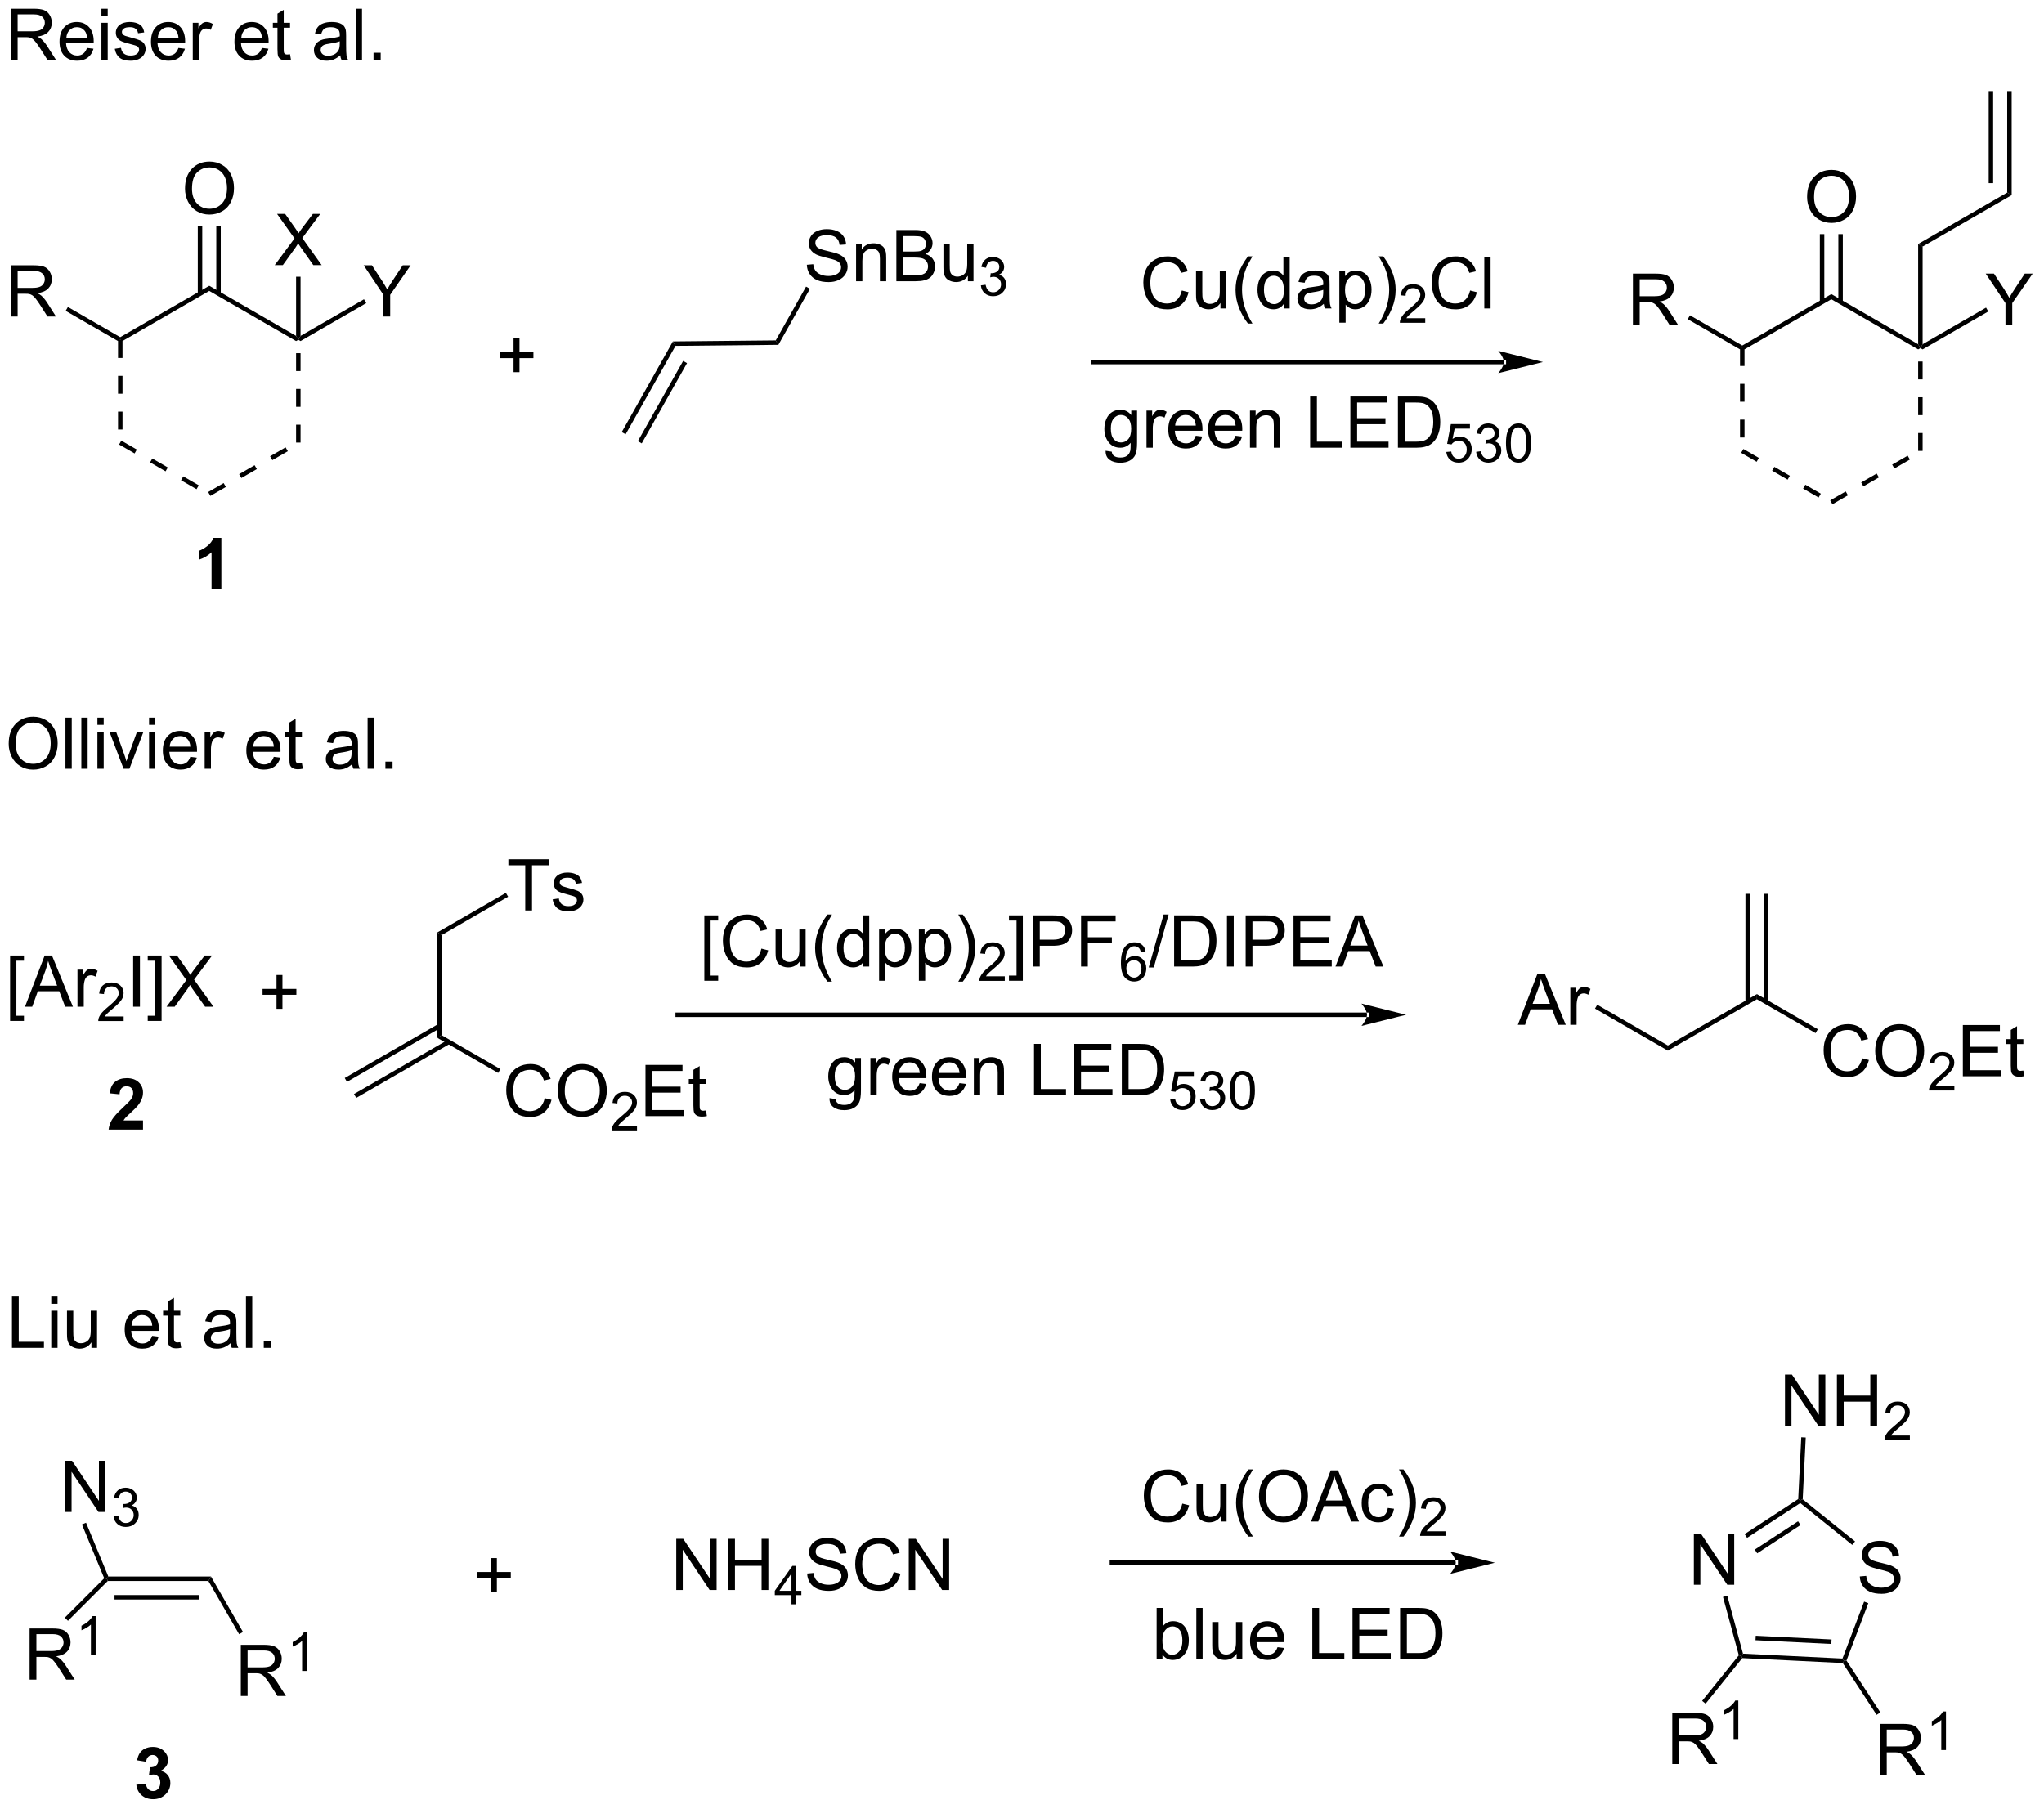<?xml version="1.0" encoding="UTF-8"?>
<!DOCTYPE svg PUBLIC '-//W3C//DTD SVG 1.0//EN'
          'http://www.w3.org/TR/2001/REC-SVG-20010904/DTD/svg10.dtd'>
<svg stroke-dasharray="none" shape-rendering="auto" xmlns="http://www.w3.org/2000/svg" font-family="'Dialog'" text-rendering="auto" width="627" fill-opacity="1" color-interpolation="auto" color-rendering="auto" preserveAspectRatio="xMidYMid meet" font-size="12px" viewBox="0 0 627 555" fill="black" xmlns:xlink="http://www.w3.org/1999/xlink" stroke="black" image-rendering="auto" stroke-miterlimit="10" stroke-linecap="square" stroke-linejoin="miter" font-style="normal" stroke-width="1" height="555" stroke-dashoffset="0" font-weight="normal" stroke-opacity="1"
><!--Generated by the Batik Graphics2D SVG Generator--><defs id="genericDefs"
  /><g
  ><defs id="defs1"
    ><clipPath clipPathUnits="userSpaceOnUse" id="clipPath1"
      ><path d="M1.045 2.161 L235.862 2.161 L235.862 210.163 L1.045 210.163 L1.045 2.161 Z"
      /></clipPath
      ><clipPath clipPathUnits="userSpaceOnUse" id="clipPath2"
      ><path d="M-0.751 39.145 L-0.751 241.363 L227.537 241.363 L227.537 39.145 Z"
      /></clipPath
    ></defs
    ><g transform="scale(2.667,2.667) translate(-1.045,-2.161) matrix(1.029,0,0,1.029,1.817,-38.103)"
    ><path d="M12.443 77.146 L12.443 79.146 L12.943 79.146 L12.943 77.146 ZM12.443 81.146 L12.443 83.146 L12.943 83.146 L12.943 81.146 ZM12.443 85.146 L12.443 87.146 L12.943 87.146 L12.943 85.146 Z" stroke="none" clip-path="url(#clipPath2)"
    /></g
    ><g transform="matrix(2.743,0,0,2.743,2.059,-107.372)"
    ><path d="M12.568 88.862 L14.3 89.862 L14.55 89.429 L12.818 88.429 ZM16.032 90.862 L17.764 91.862 L18.014 91.429 L16.282 90.429 ZM19.496 92.862 L21.228 93.862 L21.478 93.429 L19.746 92.429 Z" stroke="none" clip-path="url(#clipPath2)"
    /></g
    ><g transform="matrix(2.743,0,0,2.743,2.059,-107.372)"
    ><path d="M22.777 94.612 L24.509 93.612 L24.259 93.179 L22.527 94.179 ZM26.241 92.612 L27.973 91.612 L27.723 91.179 L25.991 92.179 ZM29.705 90.612 L31.437 89.612 L31.187 89.179 L29.455 90.179 Z" stroke="none" clip-path="url(#clipPath2)"
    /></g
    ><g transform="matrix(2.743,0,0,2.743,2.059,-107.372)"
    ><path d="M32.861 88.646 L32.861 86.646 L32.361 86.646 L32.361 88.646 ZM32.861 84.646 L32.861 82.646 L32.361 82.646 L32.361 84.646 ZM32.861 80.646 L32.861 78.646 L32.361 78.646 L32.361 80.646 Z" stroke="none" clip-path="url(#clipPath2)"
    /></g
    ><g transform="matrix(2.743,0,0,2.743,2.059,-107.372)"
    ><path d="M32.361 76.713 L32.611 77.146 L32.361 77.29 L22.652 71.684 L22.652 71.107 Z" stroke="none" clip-path="url(#clipPath2)"
    /></g
    ><g transform="matrix(2.743,0,0,2.743,2.059,-107.372)"
    ><path d="M22.652 71.107 L22.652 71.684 L12.943 77.29 L12.693 77.146 L12.693 76.857 Z" stroke="none" clip-path="url(#clipPath2)"
    /></g
    ><g transform="matrix(2.743,0,0,2.743,2.059,-107.372)"
    ><path d="M19.94 60.257 Q19.94 58.83 20.706 58.025 Q21.471 57.218 22.682 57.218 Q23.474 57.218 24.109 57.598 Q24.747 57.975 25.081 58.653 Q25.416 59.33 25.416 60.189 Q25.416 61.061 25.065 61.749 Q24.713 62.436 24.067 62.791 Q23.424 63.145 22.677 63.145 Q21.87 63.145 21.232 62.754 Q20.596 62.361 20.268 61.686 Q19.94 61.009 19.94 60.257 ZM20.721 60.267 Q20.721 61.303 21.276 61.9 Q21.833 62.494 22.674 62.494 Q23.529 62.494 24.081 61.892 Q24.635 61.291 24.635 60.186 Q24.635 59.486 24.398 58.965 Q24.161 58.444 23.706 58.158 Q23.252 57.869 22.685 57.869 Q21.88 57.869 21.299 58.423 Q20.721 58.975 20.721 60.267 Z" stroke="none" clip-path="url(#clipPath2)"
    /></g
    ><g transform="matrix(2.743,0,0,2.743,2.059,-107.372)"
    ><path d="M23.937 71.993 L23.937 64.398 L23.437 64.398 L23.437 71.993 ZM21.867 71.993 L21.867 64.398 L21.367 64.398 L21.367 71.993 Z" stroke="none" clip-path="url(#clipPath2)"
    /></g
    ><g transform="matrix(2.743,0,0,2.743,2.059,-107.372)"
    ><path d="M0.464 74.546 L0.464 68.819 L3.003 68.819 Q3.768 68.819 4.167 68.973 Q4.565 69.126 4.802 69.517 Q5.042 69.908 5.042 70.382 Q5.042 70.991 4.646 71.41 Q4.253 71.827 3.427 71.939 Q3.729 72.085 3.885 72.225 Q4.216 72.53 4.513 72.986 L5.51 74.546 L4.557 74.546 L3.799 73.353 Q3.466 72.837 3.25 72.564 Q3.036 72.29 2.867 72.181 Q2.698 72.072 2.521 72.03 Q2.393 72.001 2.099 72.001 L1.221 72.001 L1.221 74.546 L0.464 74.546 ZM1.221 71.345 L2.849 71.345 Q3.37 71.345 3.661 71.238 Q3.956 71.132 4.107 70.895 Q4.26 70.658 4.26 70.382 Q4.26 69.975 3.963 69.715 Q3.669 69.452 3.034 69.452 L1.221 69.452 L1.221 71.345 Z" stroke="none" clip-path="url(#clipPath2)"
    /></g
    ><g transform="matrix(2.743,0,0,2.743,2.059,-107.372)"
    ><path d="M12.693 76.857 L12.693 77.146 L12.443 77.29 L6.593 73.913 L6.843 73.48 Z" stroke="none" clip-path="url(#clipPath2)"
    /></g
    ><g transform="matrix(2.743,0,0,2.743,2.059,-107.372)"
    ><path d="M42.127 74.546 L42.127 72.119 L39.919 68.819 L40.841 68.819 L41.971 70.546 Q42.283 71.03 42.552 71.514 Q42.81 71.064 43.177 70.501 L44.286 68.819 L45.169 68.819 L42.885 72.119 L42.885 74.546 L42.127 74.546 Z" stroke="none" clip-path="url(#clipPath2)"
    /></g
    ><g transform="matrix(2.743,0,0,2.743,2.059,-107.372)"
    ><path d="M32.861 77.29 L32.611 77.146 L32.861 76.713 L39.955 72.617 L40.205 73.05 Z" stroke="none" clip-path="url(#clipPath2)"
    /></g
    ><g transform="matrix(2.743,0,0,2.743,2.059,-107.372)"
    ><path d="M29.973 68.796 L32.186 65.811 L30.233 63.069 L31.137 63.069 L32.176 64.538 Q32.499 64.994 32.637 65.241 Q32.827 64.928 33.09 64.587 L34.241 63.069 L35.066 63.069 L33.053 65.767 L35.223 68.796 L34.285 68.796 L32.842 66.751 Q32.723 66.577 32.592 66.369 Q32.402 66.681 32.319 66.798 L30.881 68.796 L29.973 68.796 Z" stroke="none" clip-path="url(#clipPath2)"
    /></g
    ><g transform="matrix(2.743,0,0,2.743,2.059,-107.372)"
    ><path d="M32.861 76.713 L32.611 77.146 L32.361 76.713 L32.361 70.096 L32.861 70.096 Z" stroke="none" clip-path="url(#clipPath2)"
    /></g
    ><g transform="matrix(2.743,0,0,2.743,2.059,-107.372)"
    ><path d="M56.68 80.771 L56.68 79.2 L55.12 79.2 L55.12 78.544 L56.68 78.544 L56.68 76.987 L57.344 76.987 L57.344 78.544 L58.902 78.544 L58.902 79.2 L57.344 79.2 L57.344 80.771 L56.68 80.771 Z" stroke="none" clip-path="url(#clipPath2)"
    /></g
    ><g transform="matrix(2.743,0,0,2.743,2.059,-107.372)"
    ><path d="M69.212 87.718 L68.776 87.473 L74.498 77.331 L74.792 77.828 ZM71.015 88.736 L76.078 79.761 L75.643 79.515 L70.579 88.49 Z" stroke="none" clip-path="url(#clipPath2)"
    /></g
    ><g transform="matrix(2.743,0,0,2.743,2.059,-107.372)"
    ><path d="M74.792 77.828 L74.498 77.331 L85.998 77.217 L86.291 77.714 Z" stroke="none" clip-path="url(#clipPath2)"
    /></g
    ><g transform="matrix(2.743,0,0,2.743,2.059,-107.372)"
    ><path d="M89.48 68.759 L90.196 68.696 Q90.245 69.126 90.43 69.402 Q90.618 69.678 91.008 69.847 Q91.399 70.016 91.886 70.016 Q92.321 70.016 92.652 69.889 Q92.985 69.759 93.146 69.535 Q93.308 69.311 93.308 69.045 Q93.308 68.774 93.152 68.574 Q92.995 68.373 92.636 68.235 Q92.407 68.147 91.618 67.957 Q90.829 67.766 90.511 67.6 Q90.102 67.384 89.899 67.066 Q89.698 66.748 89.698 66.352 Q89.698 65.92 89.943 65.543 Q90.191 65.165 90.662 64.97 Q91.136 64.774 91.714 64.774 Q92.352 64.774 92.836 64.98 Q93.323 65.186 93.584 65.584 Q93.847 65.983 93.868 66.485 L93.141 66.54 Q93.081 65.998 92.743 65.722 Q92.407 65.444 91.745 65.444 Q91.058 65.444 90.743 65.696 Q90.43 65.946 90.43 66.303 Q90.43 66.61 90.652 66.811 Q90.87 67.009 91.795 67.22 Q92.719 67.428 93.063 67.584 Q93.563 67.813 93.8 68.168 Q94.04 68.522 94.04 68.983 Q94.04 69.438 93.777 69.845 Q93.516 70.248 93.024 70.475 Q92.534 70.699 91.922 70.699 Q91.144 70.699 90.618 70.472 Q90.094 70.243 89.795 69.79 Q89.495 69.334 89.48 68.759 ZM94.985 70.6 L94.985 66.451 L95.618 66.451 L95.618 67.04 Q96.073 66.358 96.938 66.358 Q97.313 66.358 97.626 66.493 Q97.941 66.626 98.097 66.845 Q98.253 67.063 98.316 67.365 Q98.355 67.561 98.355 68.048 L98.355 70.6 L97.652 70.6 L97.652 68.076 Q97.652 67.647 97.568 67.433 Q97.487 67.22 97.279 67.095 Q97.071 66.967 96.79 66.967 Q96.339 66.967 96.013 67.253 Q95.688 67.537 95.688 68.334 L95.688 70.6 L94.985 70.6 ZM99.491 70.6 L99.491 64.873 L101.64 64.873 Q102.296 64.873 102.692 65.048 Q103.09 65.22 103.314 65.582 Q103.538 65.944 103.538 66.337 Q103.538 66.704 103.338 67.029 Q103.14 67.352 102.739 67.553 Q103.257 67.704 103.536 68.071 Q103.817 68.438 103.817 68.938 Q103.817 69.342 103.645 69.688 Q103.476 70.032 103.226 70.22 Q102.976 70.407 102.598 70.503 Q102.223 70.6 101.676 70.6 L99.491 70.6 ZM100.249 67.279 L101.489 67.279 Q101.991 67.279 102.21 67.212 Q102.499 67.126 102.645 66.928 Q102.793 66.727 102.793 66.428 Q102.793 66.141 102.656 65.925 Q102.52 65.709 102.265 65.628 Q102.012 65.548 101.395 65.548 L100.249 65.548 L100.249 67.279 ZM100.249 69.923 L101.676 69.923 Q102.043 69.923 102.192 69.897 Q102.452 69.85 102.627 69.74 Q102.804 69.631 102.916 69.423 Q103.031 69.212 103.031 68.938 Q103.031 68.618 102.866 68.384 Q102.702 68.147 102.411 68.05 Q102.122 67.954 101.575 67.954 L100.249 67.954 L100.249 69.923 ZM107.489 70.6 L107.489 69.99 Q107.004 70.694 106.171 70.694 Q105.804 70.694 105.486 70.553 Q105.168 70.412 105.012 70.199 Q104.859 69.985 104.796 69.678 Q104.754 69.47 104.754 69.022 L104.754 66.451 L105.457 66.451 L105.457 68.751 Q105.457 69.303 105.499 69.493 Q105.567 69.772 105.781 69.93 Q105.997 70.087 106.312 70.087 Q106.629 70.087 106.906 69.925 Q107.184 69.764 107.299 69.485 Q107.413 69.204 107.413 68.673 L107.413 66.451 L108.116 66.451 L108.116 70.6 L107.489 70.6 Z" stroke="none" clip-path="url(#clipPath2)"
    /></g
    ><g transform="matrix(2.743,0,0,2.743,2.059,-107.372)"
    ><path d="M108.943 71.065 L109.47 70.995 Q109.562 71.444 109.778 71.641 Q109.997 71.838 110.312 71.838 Q110.683 71.838 110.939 71.581 Q111.197 71.323 111.197 70.942 Q111.197 70.579 110.958 70.344 Q110.722 70.108 110.355 70.108 Q110.206 70.108 109.984 70.167 L110.042 69.704 Q110.095 69.71 110.126 69.71 Q110.464 69.71 110.734 69.534 Q111.003 69.358 111.003 68.991 Q111.003 68.702 110.806 68.512 Q110.611 68.321 110.3 68.321 Q109.991 68.321 109.786 68.514 Q109.581 68.708 109.523 69.094 L108.995 69.001 Q109.093 68.469 109.435 68.178 Q109.778 67.887 110.288 67.887 Q110.64 67.887 110.935 68.038 Q111.232 68.188 111.388 68.45 Q111.544 68.71 111.544 69.002 Q111.544 69.282 111.394 69.51 Q111.245 69.739 110.952 69.874 Q111.333 69.962 111.544 70.239 Q111.755 70.514 111.755 70.93 Q111.755 71.493 111.345 71.885 Q110.935 72.276 110.308 72.276 Q109.743 72.276 109.368 71.94 Q108.995 71.602 108.943 71.065 Z" stroke="none" clip-path="url(#clipPath2)"
    /></g
    ><g transform="matrix(2.743,0,0,2.743,2.059,-107.372)"
    ><path d="M86.291 77.714 L85.998 77.217 L89.391 71.202 L89.827 71.448 Z" stroke="none" clip-path="url(#clipPath2)"
    /></g
    ><g transform="matrix(2.743,0,0,2.743,2.059,-107.372)"
    ><path d="M131.414 71.638 L132.172 71.828 Q131.935 72.763 131.315 73.255 Q130.695 73.745 129.802 73.745 Q128.875 73.745 128.294 73.367 Q127.716 72.99 127.411 72.276 Q127.109 71.56 127.109 70.74 Q127.109 69.844 127.45 69.18 Q127.794 68.513 128.424 68.167 Q129.054 67.82 129.812 67.82 Q130.672 67.82 131.258 68.258 Q131.844 68.695 132.075 69.49 L131.328 69.664 Q131.13 69.039 130.75 68.755 Q130.372 68.469 129.797 68.469 Q129.138 68.469 128.692 68.786 Q128.25 69.102 128.07 69.635 Q127.89 70.169 127.89 70.734 Q127.89 71.466 128.104 72.01 Q128.317 72.555 128.765 72.826 Q129.216 73.094 129.739 73.094 Q130.375 73.094 130.815 72.727 Q131.258 72.359 131.414 71.638 ZM135.735 73.646 L135.735 73.036 Q135.251 73.74 134.418 73.74 Q134.05 73.74 133.733 73.599 Q133.415 73.458 133.259 73.245 Q133.105 73.031 133.043 72.724 Q133.001 72.516 133.001 72.068 L133.001 69.497 L133.704 69.497 L133.704 71.797 Q133.704 72.349 133.746 72.539 Q133.814 72.818 134.027 72.977 Q134.243 73.133 134.558 73.133 Q134.876 73.133 135.152 72.971 Q135.431 72.81 135.545 72.531 Q135.66 72.25 135.66 71.719 L135.66 69.497 L136.363 69.497 L136.363 73.646 L135.735 73.646 ZM138.81 75.331 Q138.226 74.596 137.823 73.612 Q137.422 72.625 137.422 71.57 Q137.422 70.641 137.724 69.789 Q138.075 68.802 138.81 67.82 L139.312 67.82 Q138.841 68.633 138.687 68.982 Q138.45 69.521 138.312 70.107 Q138.146 70.836 138.146 71.576 Q138.146 73.453 139.312 75.331 L138.81 75.331 ZM142.82 73.646 L142.82 73.122 Q142.427 73.74 141.661 73.74 Q141.164 73.74 140.747 73.466 Q140.333 73.193 140.104 72.703 Q139.875 72.211 139.875 71.576 Q139.875 70.953 140.081 70.448 Q140.289 69.943 140.703 69.674 Q141.117 69.404 141.63 69.404 Q142.005 69.404 142.297 69.562 Q142.591 69.719 142.773 69.974 L142.773 67.919 L143.474 67.919 L143.474 73.646 L142.82 73.646 ZM140.599 71.576 Q140.599 72.372 140.935 72.768 Q141.271 73.161 141.726 73.161 Q142.187 73.161 142.51 72.784 Q142.833 72.406 142.833 71.633 Q142.833 70.781 142.505 70.383 Q142.177 69.984 141.695 69.984 Q141.226 69.984 140.911 70.367 Q140.599 70.75 140.599 71.576 ZM147.285 73.133 Q146.894 73.466 146.532 73.604 Q146.173 73.74 145.759 73.74 Q145.074 73.74 144.707 73.406 Q144.34 73.07 144.34 72.552 Q144.34 72.247 144.478 71.995 Q144.618 71.742 144.842 71.591 Q145.066 71.438 145.347 71.359 Q145.556 71.305 145.972 71.255 Q146.824 71.154 147.228 71.013 Q147.23 70.867 147.23 70.828 Q147.23 70.398 147.032 70.224 Q146.762 69.984 146.23 69.984 Q145.735 69.984 145.499 70.159 Q145.262 70.333 145.149 70.773 L144.462 70.68 Q144.556 70.24 144.769 69.969 Q144.985 69.695 145.392 69.549 Q145.798 69.404 146.332 69.404 Q146.863 69.404 147.194 69.529 Q147.527 69.654 147.683 69.844 Q147.84 70.031 147.902 70.32 Q147.939 70.5 147.939 70.969 L147.939 71.906 Q147.939 72.888 147.983 73.148 Q148.027 73.406 148.16 73.646 L147.425 73.646 Q147.316 73.427 147.285 73.133 ZM147.228 71.562 Q146.845 71.719 146.079 71.828 Q145.644 71.891 145.465 71.969 Q145.285 72.047 145.186 72.198 Q145.09 72.349 145.09 72.531 Q145.09 72.812 145.303 73 Q145.517 73.188 145.925 73.188 Q146.332 73.188 146.647 73.01 Q146.965 72.833 147.113 72.523 Q147.228 72.286 147.228 71.82 L147.228 71.562 ZM149.028 75.237 L149.028 69.497 L149.669 69.497 L149.669 70.036 Q149.896 69.719 150.179 69.562 Q150.466 69.404 150.872 69.404 Q151.403 69.404 151.81 69.677 Q152.216 69.951 152.422 70.448 Q152.63 70.945 152.63 71.539 Q152.63 72.177 152.401 72.688 Q152.172 73.195 151.737 73.469 Q151.302 73.74 150.82 73.74 Q150.469 73.74 150.19 73.591 Q149.911 73.443 149.732 73.216 L149.732 75.237 L149.028 75.237 ZM149.664 71.594 Q149.664 72.396 149.987 72.779 Q150.312 73.161 150.773 73.161 Q151.242 73.161 151.575 72.766 Q151.911 72.367 151.911 71.536 Q151.911 70.742 151.583 70.349 Q151.258 69.953 150.804 69.953 Q150.357 69.953 150.01 70.375 Q149.664 70.794 149.664 71.594 ZM153.939 75.331 L153.433 75.331 Q154.603 73.453 154.603 71.576 Q154.603 70.841 154.433 70.117 Q154.3 69.531 154.064 68.992 Q153.91 68.641 153.433 67.82 L153.939 67.82 Q154.673 68.802 155.024 69.789 Q155.324 70.641 155.324 71.57 Q155.324 72.625 154.92 73.612 Q154.517 74.596 153.939 75.331 Z" stroke="none" clip-path="url(#clipPath2)"
    /></g
    ><g transform="matrix(2.743,0,0,2.743,2.059,-107.372)"
    ><path d="M158.635 74.738 L158.635 75.246 L155.795 75.246 Q155.789 75.054 155.857 74.879 Q155.965 74.59 156.203 74.308 Q156.443 74.027 156.894 73.658 Q157.594 73.084 157.84 72.748 Q158.086 72.412 158.086 72.113 Q158.086 71.8 157.861 71.586 Q157.638 71.369 157.277 71.369 Q156.896 71.369 156.668 71.597 Q156.439 71.826 156.437 72.23 L155.894 72.175 Q155.951 71.568 156.314 71.252 Q156.678 70.933 157.289 70.933 Q157.908 70.933 158.267 71.277 Q158.629 71.619 158.629 72.125 Q158.629 72.382 158.523 72.632 Q158.418 72.881 158.172 73.156 Q157.928 73.431 157.359 73.912 Q156.885 74.31 156.75 74.453 Q156.615 74.595 156.527 74.738 L158.635 74.738 Z" stroke="none" clip-path="url(#clipPath2)"
    /></g
    ><g transform="matrix(2.743,0,0,2.743,2.059,-107.372)"
    ><path d="M163.653 71.638 L164.411 71.828 Q164.174 72.763 163.554 73.255 Q162.934 73.745 162.041 73.745 Q161.114 73.745 160.533 73.367 Q159.955 72.99 159.65 72.276 Q159.348 71.56 159.348 70.74 Q159.348 69.844 159.69 69.18 Q160.033 68.513 160.663 68.167 Q161.294 67.82 162.052 67.82 Q162.911 67.82 163.497 68.258 Q164.083 68.695 164.315 69.49 L163.567 69.664 Q163.369 69.039 162.989 68.755 Q162.612 68.469 162.036 68.469 Q161.377 68.469 160.932 68.786 Q160.489 69.102 160.309 69.635 Q160.13 70.169 160.13 70.734 Q160.13 71.466 160.343 72.01 Q160.557 72.555 161.005 72.826 Q161.455 73.094 161.979 73.094 Q162.614 73.094 163.054 72.727 Q163.497 72.359 163.653 71.638 ZM165.24 73.646 L165.24 67.919 L165.944 67.919 L165.944 73.646 L165.24 73.646 Z" stroke="none" clip-path="url(#clipPath2)"
    /></g
    ><g transform="matrix(2.743,0,0,2.743,2.059,-107.372)"
    ><path d="M122.892 89.562 L123.577 89.664 Q123.619 89.982 123.814 90.125 Q124.077 90.32 124.53 90.32 Q125.017 90.32 125.283 90.125 Q125.549 89.93 125.642 89.578 Q125.697 89.365 125.694 88.674 Q125.234 89.219 124.546 89.219 Q123.689 89.219 123.221 88.602 Q122.752 87.984 122.752 87.12 Q122.752 86.526 122.965 86.026 Q123.181 85.523 123.59 85.25 Q123.999 84.977 124.549 84.977 Q125.283 84.977 125.76 85.57 L125.76 85.07 L126.408 85.07 L126.408 88.656 Q126.408 89.625 126.21 90.029 Q126.015 90.435 125.585 90.669 Q125.158 90.904 124.533 90.904 Q123.791 90.904 123.332 90.568 Q122.877 90.234 122.892 89.562 ZM123.476 87.07 Q123.476 87.885 123.799 88.26 Q124.124 88.635 124.611 88.635 Q125.096 88.635 125.424 88.263 Q125.752 87.891 125.752 87.094 Q125.752 86.331 125.413 85.945 Q125.077 85.557 124.601 85.557 Q124.132 85.557 123.804 85.94 Q123.476 86.32 123.476 87.07 ZM127.464 89.219 L127.464 85.07 L128.097 85.07 L128.097 85.698 Q128.339 85.258 128.542 85.117 Q128.748 84.977 128.995 84.977 Q129.349 84.977 129.717 85.203 L129.474 85.854 Q129.217 85.703 128.959 85.703 Q128.73 85.703 128.545 85.841 Q128.362 85.979 128.284 86.227 Q128.167 86.602 128.167 87.047 L128.167 89.219 L127.464 89.219 ZM132.974 87.883 L133.701 87.971 Q133.529 88.609 133.063 88.961 Q132.599 89.312 131.878 89.312 Q130.967 89.312 130.433 88.752 Q129.901 88.19 129.901 87.18 Q129.901 86.133 130.44 85.555 Q130.98 84.977 131.839 84.977 Q132.67 84.977 133.196 85.544 Q133.724 86.109 133.724 87.135 Q133.724 87.198 133.722 87.323 L130.628 87.323 Q130.667 88.008 131.013 88.372 Q131.362 88.734 131.881 88.734 Q132.269 88.734 132.542 88.531 Q132.815 88.328 132.974 87.883 ZM130.667 86.745 L132.982 86.745 Q132.935 86.221 132.717 85.961 Q132.381 85.555 131.847 85.555 Q131.362 85.555 131.032 85.88 Q130.701 86.203 130.667 86.745 ZM137.424 87.883 L138.15 87.971 Q137.978 88.609 137.512 88.961 Q137.049 89.312 136.327 89.312 Q135.416 89.312 134.882 88.752 Q134.351 88.19 134.351 87.18 Q134.351 86.133 134.89 85.555 Q135.429 84.977 136.288 84.977 Q137.119 84.977 137.645 85.544 Q138.174 86.109 138.174 87.135 Q138.174 87.198 138.171 87.323 L135.077 87.323 Q135.116 88.008 135.463 88.372 Q135.812 88.734 136.33 88.734 Q136.718 88.734 136.991 88.531 Q137.265 88.328 137.424 87.883 ZM135.116 86.745 L137.431 86.745 Q137.385 86.221 137.166 85.961 Q136.83 85.555 136.296 85.555 Q135.812 85.555 135.481 85.88 Q135.15 86.203 135.116 86.745 ZM139.034 89.219 L139.034 85.07 L139.667 85.07 L139.667 85.659 Q140.123 84.977 140.987 84.977 Q141.362 84.977 141.675 85.112 Q141.99 85.245 142.146 85.463 Q142.303 85.682 142.365 85.984 Q142.404 86.18 142.404 86.667 L142.404 89.219 L141.701 89.219 L141.701 86.695 Q141.701 86.266 141.618 86.052 Q141.537 85.838 141.328 85.713 Q141.12 85.586 140.839 85.586 Q140.388 85.586 140.063 85.872 Q139.737 86.156 139.737 86.953 L139.737 89.219 L139.034 89.219 ZM145.763 89.219 L145.763 83.492 L146.521 83.492 L146.521 88.542 L149.342 88.542 L149.342 89.219 L145.763 89.219 ZM150.26 89.219 L150.26 83.492 L154.4 83.492 L154.4 84.167 L151.017 84.167 L151.017 85.922 L154.187 85.922 L154.187 86.594 L151.017 86.594 L151.017 88.542 L154.533 88.542 L154.533 89.219 L150.26 89.219 ZM155.58 89.219 L155.58 83.492 L157.554 83.492 Q158.22 83.492 158.572 83.573 Q159.064 83.687 159.413 83.984 Q159.866 84.367 160.09 84.963 Q160.314 85.557 160.314 86.323 Q160.314 86.977 160.161 87.482 Q160.01 87.984 159.77 88.315 Q159.533 88.643 159.249 88.833 Q158.968 89.023 158.567 89.122 Q158.166 89.219 157.648 89.219 L155.58 89.219 ZM156.338 88.542 L157.562 88.542 Q158.127 88.542 158.45 88.437 Q158.773 88.331 158.963 88.141 Q159.233 87.87 159.382 87.417 Q159.533 86.961 159.533 86.312 Q159.533 85.414 159.239 84.932 Q158.944 84.448 158.523 84.284 Q158.218 84.167 157.541 84.167 L156.338 84.167 L156.338 88.542 Z" stroke="none" clip-path="url(#clipPath2)"
    /></g
    ><g transform="matrix(2.743,0,0,2.743,2.059,-107.372)"
    ><path d="M160.99 89.694 L161.543 89.647 Q161.605 90.051 161.828 90.254 Q162.053 90.457 162.369 90.457 Q162.75 90.457 163.013 90.17 Q163.277 89.883 163.277 89.409 Q163.277 88.957 163.023 88.698 Q162.771 88.436 162.361 88.436 Q162.105 88.436 161.9 88.553 Q161.695 88.668 161.578 88.852 L161.084 88.787 L161.5 86.582 L163.635 86.582 L163.635 87.086 L161.922 87.086 L161.689 88.241 Q162.076 87.971 162.502 87.971 Q163.064 87.971 163.451 88.362 Q163.838 88.75 163.838 89.362 Q163.838 89.946 163.498 90.37 Q163.084 90.893 162.369 90.893 Q161.783 90.893 161.412 90.565 Q161.043 90.235 160.99 89.694 ZM164.329 89.684 L164.856 89.614 Q164.948 90.063 165.165 90.26 Q165.384 90.457 165.698 90.457 Q166.069 90.457 166.325 90.2 Q166.583 89.942 166.583 89.561 Q166.583 89.198 166.345 88.963 Q166.108 88.727 165.741 88.727 Q165.593 88.727 165.37 88.785 L165.429 88.323 Q165.481 88.329 165.512 88.329 Q165.85 88.329 166.12 88.153 Q166.389 87.977 166.389 87.61 Q166.389 87.321 166.192 87.131 Q165.997 86.94 165.686 86.94 Q165.378 86.94 165.173 87.133 Q164.968 87.326 164.909 87.713 L164.382 87.62 Q164.479 87.088 164.821 86.797 Q165.165 86.506 165.675 86.506 Q166.026 86.506 166.321 86.657 Q166.618 86.807 166.774 87.069 Q166.93 87.329 166.93 87.621 Q166.93 87.901 166.78 88.129 Q166.632 88.358 166.339 88.493 Q166.72 88.58 166.93 88.858 Q167.141 89.133 167.141 89.549 Q167.141 90.112 166.731 90.504 Q166.321 90.895 165.694 90.895 Q165.13 90.895 164.755 90.559 Q164.382 90.221 164.329 89.684 ZM167.664 88.7 Q167.664 87.938 167.82 87.475 Q167.976 87.01 168.285 86.758 Q168.595 86.506 169.064 86.506 Q169.41 86.506 169.67 86.645 Q169.931 86.784 170.101 87.047 Q170.271 87.309 170.367 87.686 Q170.465 88.061 170.465 88.7 Q170.465 89.455 170.308 89.92 Q170.154 90.385 169.844 90.639 Q169.535 90.893 169.064 90.893 Q168.443 90.893 168.088 90.446 Q167.664 89.91 167.664 88.7 ZM168.205 88.7 Q168.205 89.758 168.453 90.108 Q168.701 90.457 169.064 90.457 Q169.428 90.457 169.674 90.106 Q169.922 89.754 169.922 88.7 Q169.922 87.639 169.674 87.291 Q169.428 86.942 169.058 86.942 Q168.695 86.942 168.478 87.25 Q168.205 87.643 168.205 88.7 Z" stroke="none" clip-path="url(#clipPath2)"
    /></g
    ><g transform="matrix(2.743,0,0,2.743,2.059,-107.372)"
    ><path d="M193.839 78.078 L193.839 80.078 L194.339 80.078 L194.339 78.078 ZM193.839 82.078 L193.839 84.078 L194.339 84.078 L194.339 82.078 ZM193.839 86.078 L193.839 88.078 L194.339 88.078 L194.339 86.078 Z" stroke="none" clip-path="url(#clipPath2)"
    /></g
    ><g transform="matrix(2.743,0,0,2.743,2.059,-107.372)"
    ><path d="M193.964 89.795 L195.696 90.795 L195.946 90.362 L194.214 89.362 ZM197.428 91.795 L199.16 92.795 L199.41 92.362 L197.678 91.362 ZM200.892 93.794 L202.624 94.794 L202.874 94.362 L201.142 93.362 Z" stroke="none" clip-path="url(#clipPath2)"
    /></g
    ><g transform="matrix(2.743,0,0,2.743,2.059,-107.372)"
    ><path d="M204.173 95.545 L205.905 94.545 L205.655 94.112 L203.923 95.112 ZM207.637 93.545 L209.369 92.545 L209.119 92.112 L207.387 93.112 ZM211.101 91.544 L212.833 90.544 L212.583 90.112 L210.851 91.112 Z" stroke="none" clip-path="url(#clipPath2)"
    /></g
    ><g transform="matrix(2.743,0,0,2.743,2.059,-107.372)"
    ><path d="M214.257 89.578 L214.257 87.578 L213.757 87.578 L213.757 89.578 ZM214.257 85.578 L214.257 83.578 L213.757 83.578 L213.757 85.578 ZM214.257 81.578 L214.257 79.578 L213.757 79.578 L213.757 81.578 Z" stroke="none" clip-path="url(#clipPath2)"
    /></g
    ><g transform="matrix(2.743,0,0,2.743,2.059,-107.372)"
    ><path d="M213.757 77.645 L214.007 78.078 L213.757 78.222 L204.048 72.617 L204.048 72.039 Z" stroke="none" clip-path="url(#clipPath2)"
    /></g
    ><g transform="matrix(2.743,0,0,2.743,2.059,-107.372)"
    ><path d="M204.048 72.039 L204.048 72.617 L194.339 78.222 L194.089 78.078 L194.089 77.789 Z" stroke="none" clip-path="url(#clipPath2)"
    /></g
    ><g transform="matrix(2.743,0,0,2.743,2.059,-107.372)"
    ><path d="M201.336 61.189 Q201.336 59.762 202.101 58.957 Q202.867 58.15 204.078 58.15 Q204.87 58.15 205.505 58.53 Q206.143 58.908 206.476 59.585 Q206.812 60.262 206.812 61.121 Q206.812 61.994 206.461 62.681 Q206.109 63.369 205.463 63.723 Q204.82 64.077 204.073 64.077 Q203.266 64.077 202.627 63.686 Q201.992 63.293 201.664 62.619 Q201.336 61.941 201.336 61.189 ZM202.117 61.199 Q202.117 62.236 202.672 62.832 Q203.229 63.426 204.07 63.426 Q204.924 63.426 205.476 62.824 Q206.031 62.223 206.031 61.119 Q206.031 60.418 205.794 59.897 Q205.557 59.376 205.101 59.09 Q204.648 58.801 204.081 58.801 Q203.276 58.801 202.695 59.356 Q202.117 59.908 202.117 61.199 Z" stroke="none" clip-path="url(#clipPath2)"
    /></g
    ><g transform="matrix(2.743,0,0,2.743,2.059,-107.372)"
    ><path d="M205.333 72.926 L205.333 65.33 L204.833 65.33 L204.833 72.926 ZM203.263 72.926 L203.263 65.33 L202.763 65.33 L202.763 72.926 Z" stroke="none" clip-path="url(#clipPath2)"
    /></g
    ><g transform="matrix(2.743,0,0,2.743,2.059,-107.372)"
    ><path d="M181.859 75.478 L181.859 69.751 L184.399 69.751 Q185.164 69.751 185.562 69.905 Q185.961 70.059 186.198 70.449 Q186.438 70.84 186.438 71.314 Q186.438 71.923 186.042 72.343 Q185.649 72.759 184.823 72.871 Q185.125 73.017 185.281 73.158 Q185.612 73.462 185.909 73.918 L186.906 75.478 L185.953 75.478 L185.195 74.285 Q184.862 73.77 184.646 73.496 Q184.432 73.223 184.263 73.113 Q184.094 73.004 183.917 72.962 Q183.789 72.934 183.495 72.934 L182.617 72.934 L182.617 75.478 L181.859 75.478 ZM182.617 72.278 L184.245 72.278 Q184.766 72.278 185.057 72.171 Q185.352 72.064 185.503 71.827 Q185.656 71.59 185.656 71.314 Q185.656 70.908 185.359 70.647 Q185.065 70.384 184.43 70.384 L182.617 70.384 L182.617 72.278 Z" stroke="none" clip-path="url(#clipPath2)"
    /></g
    ><g transform="matrix(2.743,0,0,2.743,2.059,-107.372)"
    ><path d="M194.089 77.789 L194.089 78.078 L193.839 78.222 L187.989 74.845 L188.239 74.412 Z" stroke="none" clip-path="url(#clipPath2)"
    /></g
    ><g transform="matrix(2.743,0,0,2.743,2.059,-107.372)"
    ><path d="M223.523 75.478 L223.523 73.051 L221.315 69.751 L222.237 69.751 L223.367 71.478 Q223.679 71.962 223.948 72.447 Q224.206 71.996 224.573 71.434 L225.682 69.751 L226.565 69.751 L224.281 73.051 L224.281 75.478 L223.523 75.478 Z" stroke="none" clip-path="url(#clipPath2)"
    /></g
    ><g transform="matrix(2.743,0,0,2.743,2.059,-107.372)"
    ><path d="M214.257 78.222 L214.007 78.078 L214.257 77.645 L221.351 73.55 L221.601 73.983 Z" stroke="none" clip-path="url(#clipPath2)"
    /></g
    ><g transform="matrix(2.743,0,0,2.743,2.059,-107.372)"
    ><path d="M214.257 77.645 L214.007 78.078 L213.757 77.645 L213.757 66.434 L214.257 66.722 Z" stroke="none" clip-path="url(#clipPath2)"
    /></g
    ><g transform="matrix(2.743,0,0,2.743,2.059,-107.372)"
    ><path d="M167.425 79.885 L167.425 79.885 L121.487 79.885 L121.237 79.885 L121.237 79.385 L121.487 79.385 L167.425 79.385 L167.675 79.385 L167.675 79.885 ZM171.8 79.635 L166.8 78.385 C166.8 78.385 167.425 79.088 167.425 79.635 C167.425 80.182 166.8 80.885 166.8 80.885 Z" stroke="none" clip-path="url(#clipPath2)"
    /></g
    ><g transform="matrix(2.743,0,0,2.743,2.059,-107.372)"
    ><path d="M214.257 66.722 L213.757 66.434 L223.716 60.684 L224.216 60.972 Z" stroke="none" clip-path="url(#clipPath2)"
    /></g
    ><g transform="matrix(2.743,0,0,2.743,2.059,-107.372)"
    ><path d="M224.216 60.972 L223.716 60.684 L223.716 49.328 L224.216 49.328 ZM222.146 59.633 L222.146 49.328 L221.646 49.328 L221.646 59.633 Z" stroke="none" clip-path="url(#clipPath2)"
    /></g
    ><g transform="matrix(2.743,0,0,2.743,2.059,-107.372)"
    ><path d="M0.378 153.339 L0.378 146.021 L1.927 146.021 L1.927 146.602 L1.081 146.602 L1.081 152.756 L1.927 152.756 L1.927 153.339 L0.378 153.339 ZM2.043 151.748 L4.244 146.021 L5.061 146.021 L7.405 151.748 L6.54 151.748 L5.874 150.014 L3.478 150.014 L2.85 151.748 L2.043 151.748 ZM3.697 149.396 L5.639 149.396 L5.04 147.81 Q4.767 147.087 4.634 146.623 Q4.525 147.173 4.327 147.717 L3.697 149.396 ZM7.913 151.748 L7.913 147.6 L8.546 147.6 L8.546 148.227 Q8.788 147.787 8.991 147.646 Q9.197 147.506 9.444 147.506 Q9.798 147.506 10.165 147.732 L9.923 148.383 Q9.665 148.232 9.408 148.232 Q9.178 148.232 8.993 148.37 Q8.811 148.508 8.733 148.756 Q8.616 149.131 8.616 149.576 L8.616 151.748 L7.913 151.748 Z" stroke="none" clip-path="url(#clipPath2)"
    /></g
    ><g transform="matrix(2.743,0,0,2.743,2.059,-107.372)"
    ><path d="M13.078 152.84 L13.078 153.348 L10.238 153.348 Q10.232 153.157 10.3 152.981 Q10.408 152.692 10.646 152.411 Q10.886 152.129 11.337 151.76 Q12.037 151.186 12.283 150.85 Q12.529 150.514 12.529 150.215 Q12.529 149.903 12.304 149.688 Q12.081 149.471 11.72 149.471 Q11.339 149.471 11.111 149.7 Q10.882 149.928 10.88 150.332 L10.337 150.278 Q10.394 149.67 10.757 149.354 Q11.12 149.036 11.732 149.036 Q12.351 149.036 12.71 149.379 Q13.072 149.721 13.072 150.227 Q13.072 150.485 12.966 150.735 Q12.861 150.983 12.615 151.258 Q12.37 151.534 11.802 152.014 Q11.328 152.412 11.193 152.555 Q11.058 152.698 10.97 152.84 L13.078 152.84 Z" stroke="none" clip-path="url(#clipPath2)"
    /></g
    ><g transform="matrix(2.743,0,0,2.743,2.059,-107.372)"
    ><path d="M14.14 151.748 L14.14 146.021 L14.898 146.021 L14.898 151.748 L14.14 151.748 ZM17.319 153.339 L15.769 153.339 L15.769 152.756 L16.616 152.756 L16.616 146.602 L15.769 146.602 L15.769 146.021 L17.319 146.021 L17.319 153.339 ZM17.875 151.748 L20.088 148.764 L18.135 146.021 L19.039 146.021 L20.078 147.49 Q20.401 147.946 20.539 148.193 Q20.729 147.881 20.992 147.54 L22.143 146.021 L22.968 146.021 L20.955 148.719 L23.125 151.748 L22.187 151.748 L20.744 149.704 Q20.625 149.529 20.494 149.321 Q20.304 149.633 20.221 149.751 L18.784 151.748 L17.875 151.748 Z" stroke="none" clip-path="url(#clipPath2)"
    /></g
    ><g transform="matrix(2.743,0,0,2.743,2.059,-107.372)"
    ><path d="M39.087 161.946 L49.563 155.897 L49.313 155.464 L38.837 161.513 ZM38.052 160.154 L48.529 154.105 L48.279 153.672 L37.802 159.72 Z" stroke="none" clip-path="url(#clipPath2)"
    /></g
    ><g transform="matrix(2.743,0,0,2.743,2.059,-107.372)"
    ><path d="M60.166 161.976 L60.924 162.166 Q60.687 163.101 60.067 163.593 Q59.447 164.082 58.554 164.082 Q57.627 164.082 57.046 163.705 Q56.468 163.327 56.163 162.613 Q55.861 161.897 55.861 161.077 Q55.861 160.181 56.202 159.517 Q56.546 158.851 57.176 158.504 Q57.806 158.158 58.564 158.158 Q59.424 158.158 60.01 158.595 Q60.596 159.033 60.827 159.827 L60.08 160.001 Q59.882 159.376 59.502 159.093 Q59.124 158.806 58.549 158.806 Q57.89 158.806 57.445 159.124 Q57.002 159.439 56.822 159.973 Q56.642 160.507 56.642 161.072 Q56.642 161.804 56.856 162.348 Q57.07 162.892 57.517 163.163 Q57.968 163.431 58.491 163.431 Q59.127 163.431 59.567 163.064 Q60.01 162.697 60.166 161.976 ZM61.628 161.194 Q61.628 159.767 62.394 158.963 Q63.159 158.155 64.37 158.155 Q65.162 158.155 65.797 158.535 Q66.436 158.913 66.769 159.59 Q67.105 160.267 67.105 161.126 Q67.105 161.999 66.753 162.686 Q66.402 163.374 65.756 163.728 Q65.112 164.082 64.365 164.082 Q63.558 164.082 62.92 163.692 Q62.284 163.298 61.956 162.624 Q61.628 161.947 61.628 161.194 ZM62.409 161.205 Q62.409 162.241 62.964 162.838 Q63.521 163.431 64.362 163.431 Q65.217 163.431 65.769 162.83 Q66.323 162.228 66.323 161.124 Q66.323 160.423 66.087 159.903 Q65.85 159.382 65.394 159.095 Q64.941 158.806 64.373 158.806 Q63.568 158.806 62.987 159.361 Q62.409 159.913 62.409 161.205 Z" stroke="none" clip-path="url(#clipPath2)"
    /></g
    ><g transform="matrix(2.743,0,0,2.743,2.059,-107.372)"
    ><path d="M70.484 165.076 L70.484 165.583 L67.644 165.583 Q67.639 165.392 67.707 165.216 Q67.814 164.927 68.053 164.646 Q68.293 164.364 68.744 163.995 Q69.443 163.421 69.689 163.085 Q69.936 162.749 69.936 162.451 Q69.936 162.138 69.711 161.923 Q69.488 161.706 69.127 161.706 Q68.746 161.706 68.517 161.935 Q68.289 162.163 68.287 162.568 L67.744 162.513 Q67.801 161.906 68.164 161.589 Q68.527 161.271 69.139 161.271 Q69.758 161.271 70.117 161.614 Q70.478 161.956 70.478 162.462 Q70.478 162.72 70.373 162.97 Q70.267 163.218 70.021 163.494 Q69.777 163.769 69.209 164.249 Q68.734 164.648 68.6 164.79 Q68.465 164.933 68.377 165.076 L70.484 165.076 Z" stroke="none" clip-path="url(#clipPath2)"
    /></g
    ><g transform="matrix(2.743,0,0,2.743,2.059,-107.372)"
    ><path d="M71.433 163.983 L71.433 158.257 L75.573 158.257 L75.573 158.931 L72.19 158.931 L72.19 160.686 L75.36 160.686 L75.36 161.358 L72.19 161.358 L72.19 163.306 L75.706 163.306 L75.706 163.983 L71.433 163.983 ZM78.198 163.353 L78.3 163.976 Q78.003 164.038 77.768 164.038 Q77.386 164.038 77.175 163.918 Q76.964 163.796 76.878 163.598 Q76.792 163.4 76.792 162.767 L76.792 160.382 L76.276 160.382 L76.276 159.835 L76.792 159.835 L76.792 158.806 L77.492 158.384 L77.492 159.835 L78.198 159.835 L78.198 160.382 L77.492 160.382 L77.492 162.806 Q77.492 163.108 77.529 163.194 Q77.565 163.28 77.649 163.332 Q77.735 163.382 77.891 163.382 Q78.008 163.382 78.198 163.353 Z" stroke="none" clip-path="url(#clipPath2)"
    /></g
    ><g transform="matrix(2.743,0,0,2.743,2.059,-107.372)"
    ><path d="M48.154 155.228 L48.654 154.939 L55.211 158.725 L54.961 159.158 Z" stroke="none" clip-path="url(#clipPath2)"
    /></g
    ><g transform="matrix(2.743,0,0,2.743,2.059,-107.372)"
    ><path d="M48.654 154.939 L48.154 155.228 L48.154 143.439 L48.654 143.728 Z" stroke="none" clip-path="url(#clipPath2)"
    /></g
    ><g transform="matrix(2.743,0,0,2.743,2.059,-107.372)"
    ><path d="M57.988 140.983 L57.988 135.931 L56.1 135.931 L56.1 135.257 L60.639 135.257 L60.639 135.931 L58.746 135.931 L58.746 140.983 L57.988 140.983 ZM61.047 139.744 L61.742 139.634 Q61.8 140.054 62.068 140.278 Q62.336 140.499 62.815 140.499 Q63.3 140.499 63.534 140.301 Q63.768 140.103 63.768 139.838 Q63.768 139.601 63.562 139.463 Q63.417 139.369 62.844 139.226 Q62.07 139.03 61.771 138.887 Q61.471 138.744 61.318 138.494 Q61.164 138.241 61.164 137.936 Q61.164 137.658 61.289 137.423 Q61.417 137.186 61.636 137.03 Q61.8 136.908 62.083 136.824 Q62.367 136.741 62.69 136.741 Q63.18 136.741 63.547 136.882 Q63.917 137.022 64.091 137.262 Q64.268 137.501 64.336 137.905 L63.648 137.999 Q63.602 137.679 63.375 137.499 Q63.151 137.319 62.742 137.319 Q62.258 137.319 62.05 137.481 Q61.844 137.64 61.844 137.853 Q61.844 137.991 61.93 138.101 Q62.016 138.213 62.198 138.288 Q62.305 138.327 62.82 138.468 Q63.565 138.666 63.859 138.793 Q64.156 138.921 64.323 139.163 Q64.492 139.405 64.492 139.765 Q64.492 140.116 64.287 140.426 Q64.081 140.736 63.693 140.908 Q63.307 141.077 62.82 141.077 Q62.011 141.077 61.586 140.741 Q61.164 140.405 61.047 139.744 Z" stroke="none" clip-path="url(#clipPath2)"
    /></g
    ><g transform="matrix(2.743,0,0,2.743,2.059,-107.372)"
    ><path d="M48.654 143.728 L48.154 143.439 L55.821 139.012 L56.071 139.445 Z" stroke="none" clip-path="url(#clipPath2)"
    /></g
    ><g transform="matrix(2.743,0,0,2.743,2.059,-107.372)"
    ><path d="M30.172 151.983 L30.172 150.413 L28.612 150.413 L28.612 149.757 L30.172 149.757 L30.172 148.2 L30.836 148.2 L30.836 149.757 L32.393 149.757 L32.393 150.413 L30.836 150.413 L30.836 151.983 L30.172 151.983 Z" stroke="none" clip-path="url(#clipPath2)"
    /></g
    ><g transform="matrix(2.743,0,0,2.743,2.059,-107.372)"
    ><path d="M152.123 152.897 L152.123 152.897 L75.034 152.897 L74.784 152.897 L74.784 152.397 L75.034 152.397 L152.123 152.397 L152.373 152.397 L152.373 152.897 ZM156.498 152.647 L151.498 151.397 C151.498 151.397 152.123 152.1 152.123 152.647 C152.123 153.194 151.498 153.897 151.498 153.897 Z" stroke="none" clip-path="url(#clipPath2)"
    /></g
    ><g transform="matrix(2.743,0,0,2.743,2.059,-107.372)"
    ><path d="M78.014 148.847 L78.014 141.53 L79.563 141.53 L79.563 142.11 L78.717 142.11 L78.717 148.264 L79.563 148.264 L79.563 148.847 L78.014 148.847 ZM84.395 145.248 L85.153 145.438 Q84.916 146.373 84.296 146.865 Q83.676 147.355 82.783 147.355 Q81.856 147.355 81.275 146.977 Q80.697 146.6 80.392 145.886 Q80.09 145.17 80.09 144.35 Q80.09 143.454 80.431 142.79 Q80.775 142.123 81.406 141.777 Q82.036 141.431 82.793 141.431 Q83.653 141.431 84.239 141.868 Q84.825 142.306 85.056 143.1 L84.309 143.274 Q84.111 142.649 83.731 142.365 Q83.353 142.079 82.778 142.079 Q82.119 142.079 81.674 142.397 Q81.231 142.712 81.051 143.246 Q80.872 143.78 80.872 144.345 Q80.872 145.076 81.085 145.621 Q81.299 146.165 81.747 146.436 Q82.197 146.704 82.721 146.704 Q83.356 146.704 83.796 146.337 Q84.239 145.97 84.395 145.248 ZM88.717 147.256 L88.717 146.647 Q88.232 147.35 87.399 147.35 Q87.032 147.35 86.714 147.209 Q86.396 147.069 86.24 146.855 Q86.087 146.642 86.024 146.334 Q85.982 146.126 85.982 145.678 L85.982 143.108 L86.685 143.108 L86.685 145.407 Q86.685 145.959 86.727 146.149 Q86.795 146.428 87.008 146.587 Q87.225 146.743 87.54 146.743 Q87.857 146.743 88.133 146.582 Q88.412 146.42 88.527 146.142 Q88.641 145.86 88.641 145.329 L88.641 143.108 L89.344 143.108 L89.344 147.256 L88.717 147.256 ZM91.791 148.941 Q91.208 148.207 90.804 147.222 Q90.403 146.235 90.403 145.181 Q90.403 144.251 90.705 143.399 Q91.056 142.412 91.791 141.431 L92.293 141.431 Q91.822 142.243 91.668 142.592 Q91.431 143.131 91.293 143.717 Q91.127 144.446 91.127 145.186 Q91.127 147.063 92.293 148.941 L91.791 148.941 ZM95.801 147.256 L95.801 146.733 Q95.408 147.35 94.642 147.35 Q94.145 147.35 93.728 147.076 Q93.314 146.803 93.085 146.313 Q92.856 145.821 92.856 145.186 Q92.856 144.563 93.062 144.058 Q93.27 143.553 93.684 143.285 Q94.098 143.014 94.611 143.014 Q94.986 143.014 95.278 143.173 Q95.572 143.329 95.754 143.584 L95.754 141.53 L96.455 141.53 L96.455 147.256 L95.801 147.256 ZM93.58 145.186 Q93.58 145.983 93.916 146.379 Q94.252 146.772 94.708 146.772 Q95.168 146.772 95.491 146.394 Q95.814 146.017 95.814 145.243 Q95.814 144.392 95.486 143.993 Q95.158 143.595 94.676 143.595 Q94.208 143.595 93.892 143.977 Q93.58 144.36 93.58 145.186 ZM97.56 148.847 L97.56 143.108 L98.201 143.108 L98.201 143.647 Q98.428 143.329 98.712 143.173 Q98.998 143.014 99.404 143.014 Q99.935 143.014 100.342 143.287 Q100.748 143.561 100.954 144.058 Q101.162 144.556 101.162 145.149 Q101.162 145.787 100.933 146.298 Q100.704 146.806 100.269 147.079 Q99.834 147.35 99.352 147.35 Q99.001 147.35 98.722 147.201 Q98.443 147.053 98.264 146.826 L98.264 148.847 L97.56 148.847 ZM98.196 145.204 Q98.196 146.006 98.519 146.389 Q98.844 146.772 99.305 146.772 Q99.774 146.772 100.107 146.376 Q100.443 145.977 100.443 145.147 Q100.443 144.352 100.115 143.959 Q99.79 143.563 99.337 143.563 Q98.889 143.563 98.542 143.985 Q98.196 144.405 98.196 145.204 ZM102.01 148.847 L102.01 143.108 L102.65 143.108 L102.65 143.647 Q102.877 143.329 103.161 143.173 Q103.447 143.014 103.853 143.014 Q104.385 143.014 104.791 143.287 Q105.197 143.561 105.403 144.058 Q105.611 144.556 105.611 145.149 Q105.611 145.787 105.382 146.298 Q105.153 146.806 104.718 147.079 Q104.283 147.35 103.801 147.35 Q103.45 147.35 103.171 147.201 Q102.892 147.053 102.713 146.826 L102.713 148.847 L102.01 148.847 ZM102.645 145.204 Q102.645 146.006 102.968 146.389 Q103.293 146.772 103.754 146.772 Q104.223 146.772 104.556 146.376 Q104.892 145.977 104.892 145.147 Q104.892 144.352 104.564 143.959 Q104.239 143.563 103.786 143.563 Q103.338 143.563 102.991 143.985 Q102.645 144.405 102.645 145.204 ZM106.92 148.941 L106.415 148.941 Q107.584 147.063 107.584 145.186 Q107.584 144.451 107.415 143.727 Q107.282 143.142 107.045 142.602 Q106.891 142.251 106.415 141.431 L106.92 141.431 Q107.654 142.412 108.006 143.399 Q108.305 144.251 108.305 145.181 Q108.305 146.235 107.902 147.222 Q107.498 148.207 106.92 148.941 Z" stroke="none" clip-path="url(#clipPath2)"
    /></g
    ><g transform="matrix(2.743,0,0,2.743,2.059,-107.372)"
    ><path d="M111.616 148.348 L111.616 148.856 L108.776 148.856 Q108.77 148.665 108.838 148.489 Q108.946 148.2 109.184 147.919 Q109.424 147.637 109.876 147.268 Q110.575 146.694 110.821 146.358 Q111.067 146.022 111.067 145.723 Q111.067 145.411 110.842 145.196 Q110.62 144.979 110.258 144.979 Q109.877 144.979 109.649 145.208 Q109.421 145.436 109.418 145.841 L108.876 145.786 Q108.932 145.179 109.296 144.862 Q109.659 144.544 110.27 144.544 Q110.889 144.544 111.249 144.887 Q111.61 145.229 111.61 145.735 Q111.61 145.993 111.504 146.243 Q111.399 146.491 111.153 146.766 Q110.909 147.042 110.34 147.522 Q109.866 147.921 109.731 148.063 Q109.596 148.206 109.508 148.348 L111.616 148.348 Z" stroke="none" clip-path="url(#clipPath2)"
    /></g
    ><g transform="matrix(2.743,0,0,2.743,2.059,-107.372)"
    ><path d="M113.634 148.847 L112.085 148.847 L112.085 148.264 L112.931 148.264 L112.931 142.11 L112.085 142.11 L112.085 141.53 L113.634 141.53 L113.634 148.847 ZM114.771 147.256 L114.771 141.53 L116.933 141.53 Q117.503 141.53 117.802 141.584 Q118.224 141.655 118.508 141.852 Q118.794 142.048 118.969 142.405 Q119.143 142.759 119.143 143.186 Q119.143 143.915 118.677 144.423 Q118.214 144.928 116.998 144.928 L115.529 144.928 L115.529 147.256 L114.771 147.256 ZM115.529 144.251 L117.011 144.251 Q117.745 144.251 118.052 143.977 Q118.362 143.704 118.362 143.209 Q118.362 142.85 118.18 142.595 Q117.998 142.337 117.701 142.256 Q117.511 142.204 116.995 142.204 L115.529 142.204 L115.529 144.251 ZM120.146 147.256 L120.146 141.53 L124.011 141.53 L124.011 142.204 L120.904 142.204 L120.904 143.977 L123.591 143.977 L123.591 144.655 L120.904 144.655 L120.904 147.256 L120.146 147.256 Z" stroke="none" clip-path="url(#clipPath2)"
    /></g
    ><g transform="matrix(2.743,0,0,2.743,2.059,-107.372)"
    ><path d="M127.363 145.612 L126.837 145.653 Q126.767 145.343 126.638 145.202 Q126.425 144.977 126.111 144.977 Q125.859 144.977 125.669 145.118 Q125.419 145.3 125.275 145.649 Q125.132 145.997 125.126 146.641 Q125.318 146.35 125.593 146.21 Q125.869 146.069 126.169 146.069 Q126.697 146.069 127.068 146.458 Q127.439 146.846 127.439 147.462 Q127.439 147.866 127.263 148.214 Q127.089 148.559 126.785 148.745 Q126.48 148.93 126.093 148.93 Q125.435 148.93 125.019 148.446 Q124.603 147.96 124.603 146.846 Q124.603 145.6 125.062 145.036 Q125.464 144.544 126.144 144.544 Q126.65 144.544 126.974 144.829 Q127.298 145.112 127.363 145.612 ZM125.209 147.464 Q125.209 147.737 125.324 147.987 Q125.441 148.235 125.648 148.366 Q125.857 148.495 126.085 148.495 Q126.419 148.495 126.66 148.225 Q126.9 147.956 126.9 147.493 Q126.9 147.048 126.662 146.792 Q126.425 146.536 126.064 146.536 Q125.707 146.536 125.457 146.792 Q125.209 147.048 125.209 147.464 Z" stroke="none" clip-path="url(#clipPath2)"
    /></g
    ><g transform="matrix(2.743,0,0,2.743,2.059,-107.372)"
    ><path d="M127.713 147.355 L129.375 141.431 L129.938 141.431 L128.281 147.355 L127.713 147.355 ZM130.553 147.256 L130.553 141.53 L132.527 141.53 Q133.194 141.53 133.546 141.61 Q134.038 141.725 134.387 142.022 Q134.84 142.405 135.064 143.001 Q135.288 143.595 135.288 144.36 Q135.288 145.014 135.134 145.519 Q134.983 146.022 134.744 146.352 Q134.506 146.681 134.223 146.871 Q133.941 147.061 133.54 147.16 Q133.139 147.256 132.621 147.256 L130.553 147.256 ZM131.311 146.579 L132.535 146.579 Q133.1 146.579 133.423 146.475 Q133.746 146.368 133.936 146.178 Q134.207 145.907 134.355 145.454 Q134.506 144.998 134.506 144.35 Q134.506 143.451 134.212 142.97 Q133.918 142.485 133.496 142.321 Q133.191 142.204 132.514 142.204 L131.311 142.204 L131.311 146.579 ZM136.461 147.256 L136.461 141.53 L137.219 141.53 L137.219 147.256 L136.461 147.256 ZM138.553 147.256 L138.553 141.53 L140.715 141.53 Q141.285 141.53 141.585 141.584 Q142.006 141.655 142.29 141.852 Q142.577 142.048 142.751 142.405 Q142.926 142.759 142.926 143.186 Q142.926 143.915 142.46 144.423 Q141.996 144.928 140.78 144.928 L139.311 144.928 L139.311 147.256 L138.553 147.256 ZM139.311 144.251 L140.793 144.251 Q141.527 144.251 141.835 143.977 Q142.144 143.704 142.144 143.209 Q142.144 142.85 141.962 142.595 Q141.78 142.337 141.483 142.256 Q141.293 142.204 140.777 142.204 L139.311 142.204 L139.311 144.251 ZM143.905 147.256 L143.905 141.53 L148.046 141.53 L148.046 142.204 L144.663 142.204 L144.663 143.959 L147.832 143.959 L147.832 144.631 L144.663 144.631 L144.663 146.579 L148.178 146.579 L148.178 147.256 L143.905 147.256 ZM148.595 147.256 L150.796 141.53 L151.613 141.53 L153.957 147.256 L153.092 147.256 L152.426 145.522 L150.03 145.522 L149.402 147.256 L148.595 147.256 ZM150.249 144.905 L152.191 144.905 L151.592 143.319 Q151.319 142.595 151.186 142.131 Q151.077 142.681 150.879 143.225 L150.249 144.905 Z" stroke="none" clip-path="url(#clipPath2)"
    /></g
    ><g transform="matrix(2.743,0,0,2.743,2.059,-107.372)"
    ><path d="M92.015 161.975 L92.7 162.076 Q92.742 162.394 92.937 162.537 Q93.2 162.733 93.653 162.733 Q94.14 162.733 94.406 162.537 Q94.671 162.342 94.765 161.99 Q94.82 161.777 94.817 161.087 Q94.356 161.631 93.669 161.631 Q92.812 161.631 92.343 161.014 Q91.874 160.397 91.874 159.532 Q91.874 158.938 92.088 158.438 Q92.304 157.936 92.713 157.662 Q93.122 157.389 93.671 157.389 Q94.406 157.389 94.882 157.983 L94.882 157.483 L95.531 157.483 L95.531 161.069 Q95.531 162.037 95.333 162.441 Q95.137 162.847 94.708 163.082 Q94.281 163.316 93.656 163.316 Q92.913 163.316 92.455 162.98 Q91.999 162.647 92.015 161.975 ZM92.598 159.483 Q92.598 160.298 92.921 160.673 Q93.247 161.048 93.734 161.048 Q94.218 161.048 94.546 160.675 Q94.874 160.303 94.874 159.506 Q94.874 158.743 94.536 158.358 Q94.2 157.97 93.723 157.97 Q93.255 157.97 92.927 158.352 Q92.598 158.733 92.598 159.483 ZM96.587 161.631 L96.587 157.483 L97.219 157.483 L97.219 158.11 Q97.462 157.67 97.665 157.53 Q97.871 157.389 98.118 157.389 Q98.472 157.389 98.839 157.615 L98.597 158.267 Q98.339 158.115 98.081 158.115 Q97.852 158.115 97.667 158.254 Q97.485 158.392 97.407 158.639 Q97.29 159.014 97.29 159.459 L97.29 161.631 L96.587 161.631 ZM102.097 160.295 L102.824 160.384 Q102.652 161.022 102.186 161.373 Q101.722 161.725 101.001 161.725 Q100.089 161.725 99.555 161.165 Q99.024 160.602 99.024 159.592 Q99.024 158.545 99.563 157.967 Q100.102 157.389 100.962 157.389 Q101.792 157.389 102.318 157.957 Q102.847 158.522 102.847 159.548 Q102.847 159.61 102.844 159.735 L99.751 159.735 Q99.79 160.42 100.136 160.785 Q100.485 161.147 101.003 161.147 Q101.391 161.147 101.665 160.944 Q101.938 160.74 102.097 160.295 ZM99.79 159.157 L102.105 159.157 Q102.058 158.634 101.839 158.373 Q101.503 157.967 100.969 157.967 Q100.485 157.967 100.154 158.293 Q99.824 158.615 99.79 159.157 ZM106.546 160.295 L107.273 160.384 Q107.101 161.022 106.635 161.373 Q106.171 161.725 105.45 161.725 Q104.538 161.725 104.005 161.165 Q103.473 160.602 103.473 159.592 Q103.473 158.545 104.012 157.967 Q104.552 157.389 105.411 157.389 Q106.242 157.389 106.768 157.957 Q107.296 158.522 107.296 159.548 Q107.296 159.61 107.294 159.735 L104.2 159.735 Q104.239 160.42 104.585 160.785 Q104.934 161.147 105.453 161.147 Q105.841 161.147 106.114 160.944 Q106.387 160.74 106.546 160.295 ZM104.239 159.157 L106.554 159.157 Q106.507 158.634 106.288 158.373 Q105.953 157.967 105.419 157.967 Q104.934 157.967 104.604 158.293 Q104.273 158.615 104.239 159.157 ZM108.157 161.631 L108.157 157.483 L108.79 157.483 L108.79 158.071 Q109.246 157.389 110.11 157.389 Q110.485 157.389 110.798 157.524 Q111.113 157.657 111.269 157.876 Q111.425 158.095 111.488 158.397 Q111.527 158.592 111.527 159.079 L111.527 161.631 L110.824 161.631 L110.824 159.108 Q110.824 158.678 110.74 158.464 Q110.66 158.251 110.451 158.126 Q110.243 157.998 109.962 157.998 Q109.511 157.998 109.186 158.285 Q108.86 158.569 108.86 159.365 L108.86 161.631 L108.157 161.631 ZM114.886 161.631 L114.886 155.905 L115.644 155.905 L115.644 160.954 L118.464 160.954 L118.464 161.631 L114.886 161.631 ZM119.382 161.631 L119.382 155.905 L123.523 155.905 L123.523 156.579 L120.14 156.579 L120.14 158.334 L123.309 158.334 L123.309 159.006 L120.14 159.006 L120.14 160.954 L123.656 160.954 L123.656 161.631 L119.382 161.631 ZM124.703 161.631 L124.703 155.905 L126.677 155.905 Q127.343 155.905 127.695 155.985 Q128.187 156.1 128.536 156.397 Q128.989 156.78 129.213 157.376 Q129.437 157.97 129.437 158.735 Q129.437 159.389 129.283 159.894 Q129.132 160.397 128.893 160.727 Q128.656 161.056 128.372 161.246 Q128.091 161.436 127.689 161.535 Q127.288 161.631 126.77 161.631 L124.703 161.631 ZM125.46 160.954 L126.684 160.954 Q127.249 160.954 127.572 160.85 Q127.895 160.743 128.085 160.553 Q128.356 160.282 128.505 159.829 Q128.656 159.373 128.656 158.725 Q128.656 157.826 128.361 157.345 Q128.067 156.86 127.645 156.696 Q127.341 156.579 126.663 156.579 L125.46 156.579 L125.46 160.954 Z" stroke="none" clip-path="url(#clipPath2)"
    /></g
    ><g transform="matrix(2.743,0,0,2.743,2.059,-107.372)"
    ><path d="M130.113 162.106 L130.665 162.059 Q130.728 162.464 130.951 162.667 Q131.175 162.87 131.492 162.87 Q131.873 162.87 132.136 162.583 Q132.4 162.296 132.4 161.821 Q132.4 161.37 132.146 161.11 Q131.894 160.848 131.484 160.848 Q131.228 160.848 131.023 160.966 Q130.818 161.081 130.701 161.264 L130.207 161.2 L130.623 158.995 L132.757 158.995 L132.757 159.499 L131.044 159.499 L130.812 160.653 Q131.199 160.383 131.624 160.383 Q132.187 160.383 132.574 160.774 Q132.96 161.163 132.96 161.774 Q132.96 162.358 132.62 162.782 Q132.207 163.305 131.492 163.305 Q130.906 163.305 130.535 162.977 Q130.165 162.647 130.113 162.106 ZM133.452 162.096 L133.979 162.026 Q134.071 162.475 134.287 162.673 Q134.506 162.87 134.821 162.87 Q135.192 162.87 135.448 162.612 Q135.706 162.354 135.706 161.973 Q135.706 161.61 135.467 161.376 Q135.231 161.139 134.864 161.139 Q134.715 161.139 134.493 161.198 L134.551 160.735 Q134.604 160.741 134.635 160.741 Q134.973 160.741 135.243 160.565 Q135.512 160.389 135.512 160.022 Q135.512 159.733 135.315 159.544 Q135.119 159.352 134.809 159.352 Q134.5 159.352 134.295 159.546 Q134.09 159.739 134.032 160.126 L133.504 160.032 Q133.602 159.501 133.944 159.21 Q134.287 158.919 134.797 158.919 Q135.149 158.919 135.444 159.069 Q135.741 159.22 135.897 159.481 Q136.053 159.741 136.053 160.034 Q136.053 160.313 135.903 160.542 Q135.754 160.77 135.461 160.905 Q135.842 160.993 136.053 161.27 Q136.264 161.546 136.264 161.962 Q136.264 162.524 135.854 162.917 Q135.444 163.307 134.817 163.307 Q134.252 163.307 133.877 162.971 Q133.504 162.633 133.452 162.096 ZM136.786 161.112 Q136.786 160.35 136.943 159.887 Q137.099 159.423 137.408 159.171 Q137.718 158.919 138.187 158.919 Q138.533 158.919 138.792 159.057 Q139.054 159.196 139.224 159.46 Q139.394 159.721 139.49 160.098 Q139.587 160.473 139.587 161.112 Q139.587 161.868 139.431 162.333 Q139.277 162.798 138.966 163.052 Q138.658 163.305 138.187 163.305 Q137.566 163.305 137.21 162.858 Q136.786 162.323 136.786 161.112 ZM137.327 161.112 Q137.327 162.171 137.576 162.52 Q137.824 162.87 138.187 162.87 Q138.55 162.87 138.796 162.518 Q139.044 162.167 139.044 161.112 Q139.044 160.052 138.796 159.704 Q138.55 159.354 138.181 159.354 Q137.818 159.354 137.601 159.663 Q137.327 160.055 137.327 161.112 Z" stroke="none" clip-path="url(#clipPath2)"
    /></g
    ><g transform="matrix(2.743,0,0,2.743,2.059,-107.372)"
    ><path d="M185.769 156.661 L185.769 156.084 L195.728 150.334 L195.728 150.911 Z" stroke="none" clip-path="url(#clipPath2)"
    /></g
    ><g transform="matrix(2.743,0,0,2.743,2.059,-107.372)"
    ><path d="M168.989 153.772 L171.19 148.046 L172.007 148.046 L174.351 153.772 L173.487 153.772 L172.82 152.038 L170.424 152.038 L169.796 153.772 L168.989 153.772 ZM170.643 151.421 L172.585 151.421 L171.987 149.835 Q171.713 149.111 171.58 148.647 Q171.471 149.197 171.273 149.741 L170.643 151.421 ZM174.859 153.772 L174.859 149.624 L175.492 149.624 L175.492 150.252 Q175.734 149.811 175.937 149.671 Q176.143 149.53 176.39 149.53 Q176.744 149.53 177.112 149.757 L176.869 150.408 Q176.612 150.257 176.354 150.257 Q176.125 150.257 175.94 150.395 Q175.757 150.533 175.679 150.78 Q175.562 151.155 175.562 151.601 L175.562 153.772 L174.859 153.772 Z" stroke="none" clip-path="url(#clipPath2)"
    /></g
    ><g transform="matrix(2.743,0,0,2.743,2.059,-107.372)"
    ><path d="M185.769 156.084 L185.769 156.661 L177.621 151.957 L177.871 151.524 Z" stroke="none" clip-path="url(#clipPath2)"
    /></g
    ><g transform="matrix(2.743,0,0,2.743,2.059,-107.372)"
    ><path d="M207.491 157.515 L208.249 157.705 Q208.012 158.64 207.392 159.132 Q206.772 159.621 205.879 159.621 Q204.952 159.621 204.371 159.244 Q203.793 158.866 203.488 158.153 Q203.186 157.436 203.186 156.616 Q203.186 155.72 203.527 155.056 Q203.871 154.39 204.501 154.043 Q205.131 153.697 205.889 153.697 Q206.749 153.697 207.335 154.134 Q207.921 154.572 208.152 155.366 L207.405 155.541 Q207.207 154.916 206.827 154.632 Q206.449 154.345 205.874 154.345 Q205.215 154.345 204.769 154.663 Q204.327 154.978 204.147 155.512 Q203.967 156.046 203.967 156.611 Q203.967 157.343 204.181 157.887 Q204.394 158.431 204.842 158.702 Q205.293 158.97 205.816 158.97 Q206.452 158.97 206.892 158.603 Q207.335 158.236 207.491 157.515 ZM208.953 156.733 Q208.953 155.306 209.719 154.502 Q210.484 153.694 211.695 153.694 Q212.487 153.694 213.122 154.075 Q213.76 154.452 214.094 155.129 Q214.43 155.806 214.43 156.666 Q214.43 157.538 214.078 158.226 Q213.726 158.913 213.081 159.267 Q212.437 159.621 211.69 159.621 Q210.883 159.621 210.245 159.231 Q209.609 158.838 209.281 158.163 Q208.953 157.486 208.953 156.733 ZM209.734 156.744 Q209.734 157.78 210.289 158.377 Q210.846 158.97 211.687 158.97 Q212.542 158.97 213.094 158.369 Q213.648 157.767 213.648 156.663 Q213.648 155.963 213.411 155.442 Q213.174 154.921 212.719 154.634 Q212.266 154.345 211.698 154.345 Q210.893 154.345 210.312 154.9 Q209.734 155.452 209.734 156.744 Z" stroke="none" clip-path="url(#clipPath2)"
    /></g
    ><g transform="matrix(2.743,0,0,2.743,2.059,-107.372)"
    ><path d="M217.809 160.615 L217.809 161.122 L214.969 161.122 Q214.964 160.931 215.032 160.755 Q215.139 160.466 215.377 160.185 Q215.618 159.904 216.069 159.535 Q216.768 158.96 217.014 158.624 Q217.26 158.288 217.26 157.99 Q217.26 157.677 217.036 157.462 Q216.813 157.245 216.452 157.245 Q216.071 157.245 215.842 157.474 Q215.614 157.702 215.612 158.107 L215.069 158.052 Q215.126 157.445 215.489 157.128 Q215.852 156.81 216.464 156.81 Q217.083 156.81 217.442 157.154 Q217.803 157.495 217.803 158.001 Q217.803 158.259 217.698 158.509 Q217.592 158.757 217.346 159.033 Q217.102 159.308 216.534 159.788 Q216.059 160.187 215.924 160.329 Q215.79 160.472 215.702 160.615 L217.809 160.615 Z" stroke="none" clip-path="url(#clipPath2)"
    /></g
    ><g transform="matrix(2.743,0,0,2.743,2.059,-107.372)"
    ><path d="M218.757 159.522 L218.757 153.796 L222.898 153.796 L222.898 154.47 L219.515 154.47 L219.515 156.226 L222.685 156.226 L222.685 156.897 L219.515 156.897 L219.515 158.845 L223.031 158.845 L223.031 159.522 L218.757 159.522 ZM225.523 158.892 L225.625 159.515 Q225.328 159.577 225.093 159.577 Q224.71 159.577 224.5 159.457 Q224.289 159.335 224.203 159.137 Q224.117 158.939 224.117 158.306 L224.117 155.921 L223.601 155.921 L223.601 155.374 L224.117 155.374 L224.117 154.345 L224.817 153.923 L224.817 155.374 L225.523 155.374 L225.523 155.921 L224.817 155.921 L224.817 158.345 Q224.817 158.647 224.854 158.733 Q224.89 158.819 224.974 158.871 Q225.06 158.921 225.216 158.921 Q225.333 158.921 225.523 158.892 Z" stroke="none" clip-path="url(#clipPath2)"
    /></g
    ><g transform="matrix(2.743,0,0,2.743,2.059,-107.372)"
    ><path d="M195.728 150.911 L195.728 150.334 L202.536 154.264 L202.286 154.697 Z" stroke="none" clip-path="url(#clipPath2)"
    /></g
    ><g transform="matrix(2.743,0,0,2.743,2.059,-107.372)"
    ><path d="M197.013 151.22 L197.013 139.122 L196.513 139.122 L196.513 151.22 ZM194.944 151.22 L194.944 139.122 L194.444 139.122 L194.444 151.22 Z" stroke="none" clip-path="url(#clipPath2)"
    /></g
    ><g transform="matrix(2.743,0,0,2.743,2.059,-107.372)"
    ><path d="M0.464 45.844 L0.464 40.117 L3.003 40.117 Q3.768 40.117 4.167 40.271 Q4.565 40.424 4.802 40.815 Q5.042 41.206 5.042 41.68 Q5.042 42.289 4.646 42.708 Q4.253 43.125 3.427 43.237 Q3.729 43.383 3.885 43.523 Q4.216 43.828 4.513 44.284 L5.511 45.844 L4.557 45.844 L3.8 44.651 Q3.466 44.135 3.25 43.862 Q3.037 43.589 2.867 43.479 Q2.698 43.37 2.521 43.328 Q2.393 43.299 2.099 43.299 L1.221 43.299 L1.221 45.844 L0.464 45.844 ZM1.221 42.643 L2.849 42.643 Q3.37 42.643 3.662 42.536 Q3.956 42.43 4.107 42.193 Q4.261 41.956 4.261 41.68 Q4.261 41.273 3.964 41.013 Q3.669 40.75 3.034 40.75 L1.221 40.75 L1.221 42.643 ZM8.978 44.508 L9.704 44.596 Q9.533 45.234 9.066 45.586 Q8.603 45.938 7.882 45.938 Q6.97 45.938 6.436 45.378 Q5.905 44.815 5.905 43.805 Q5.905 42.758 6.444 42.18 Q6.983 41.602 7.843 41.602 Q8.673 41.602 9.199 42.169 Q9.728 42.734 9.728 43.76 Q9.728 43.823 9.725 43.948 L6.632 43.948 Q6.671 44.633 7.017 44.997 Q7.366 45.359 7.884 45.359 Q8.272 45.359 8.546 45.156 Q8.819 44.953 8.978 44.508 ZM6.671 43.37 L8.986 43.37 Q8.939 42.846 8.72 42.586 Q8.384 42.18 7.85 42.18 Q7.366 42.18 7.035 42.505 Q6.705 42.828 6.671 43.37 ZM10.591 40.924 L10.591 40.117 L11.294 40.117 L11.294 40.924 L10.591 40.924 ZM10.591 45.844 L10.591 41.695 L11.294 41.695 L11.294 45.844 L10.591 45.844 ZM12.085 44.604 L12.78 44.495 Q12.837 44.914 13.105 45.138 Q13.374 45.359 13.853 45.359 Q14.337 45.359 14.572 45.161 Q14.806 44.964 14.806 44.698 Q14.806 44.461 14.6 44.323 Q14.454 44.229 13.882 44.086 Q13.108 43.891 12.809 43.747 Q12.509 43.604 12.355 43.354 Q12.202 43.102 12.202 42.797 Q12.202 42.518 12.327 42.284 Q12.454 42.047 12.673 41.891 Q12.837 41.768 13.121 41.685 Q13.405 41.602 13.728 41.602 Q14.217 41.602 14.585 41.742 Q14.954 41.883 15.129 42.122 Q15.306 42.362 15.374 42.766 L14.686 42.859 Q14.639 42.539 14.413 42.359 Q14.189 42.18 13.78 42.18 Q13.296 42.18 13.087 42.341 Q12.882 42.5 12.882 42.714 Q12.882 42.852 12.967 42.961 Q13.053 43.073 13.236 43.148 Q13.342 43.188 13.858 43.328 Q14.603 43.526 14.897 43.654 Q15.194 43.781 15.361 44.023 Q15.53 44.266 15.53 44.625 Q15.53 44.977 15.324 45.286 Q15.119 45.596 14.73 45.768 Q14.345 45.938 13.858 45.938 Q13.048 45.938 12.624 45.602 Q12.202 45.266 12.085 44.604 ZM19.204 44.508 L19.931 44.596 Q19.759 45.234 19.293 45.586 Q18.829 45.938 18.108 45.938 Q17.197 45.938 16.663 45.378 Q16.132 44.815 16.132 43.805 Q16.132 42.758 16.671 42.18 Q17.21 41.602 18.069 41.602 Q18.9 41.602 19.426 42.169 Q19.954 42.734 19.954 43.76 Q19.954 43.823 19.952 43.948 L16.858 43.948 Q16.897 44.633 17.244 44.997 Q17.593 45.359 18.111 45.359 Q18.499 45.359 18.772 45.156 Q19.046 44.953 19.204 44.508 ZM16.897 43.37 L19.212 43.37 Q19.165 42.846 18.947 42.586 Q18.611 42.18 18.077 42.18 Q17.593 42.18 17.262 42.505 Q16.931 42.828 16.897 43.37 ZM20.807 45.844 L20.807 41.695 L21.44 41.695 L21.44 42.323 Q21.682 41.883 21.886 41.742 Q22.091 41.602 22.339 41.602 Q22.693 41.602 23.06 41.828 L22.818 42.479 Q22.56 42.328 22.302 42.328 Q22.073 42.328 21.888 42.466 Q21.706 42.604 21.628 42.852 Q21.511 43.227 21.511 43.672 L21.511 45.844 L20.807 45.844 ZM28.54 44.508 L29.267 44.596 Q29.095 45.234 28.629 45.586 Q28.165 45.938 27.444 45.938 Q26.533 45.938 25.999 45.378 Q25.468 44.815 25.468 43.805 Q25.468 42.758 26.007 42.18 Q26.546 41.602 27.405 41.602 Q28.236 41.602 28.762 42.169 Q29.29 42.734 29.29 43.76 Q29.29 43.823 29.288 43.948 L26.194 43.948 Q26.233 44.633 26.579 44.997 Q26.928 45.359 27.447 45.359 Q27.835 45.359 28.108 45.156 Q28.382 44.953 28.54 44.508 ZM26.233 43.37 L28.548 43.37 Q28.501 42.846 28.283 42.586 Q27.947 42.18 27.413 42.18 Q26.928 42.18 26.598 42.505 Q26.267 42.828 26.233 43.37 ZM31.685 45.214 L31.787 45.836 Q31.49 45.898 31.255 45.898 Q30.872 45.898 30.662 45.779 Q30.451 45.656 30.365 45.458 Q30.279 45.26 30.279 44.628 L30.279 42.242 L29.763 42.242 L29.763 41.695 L30.279 41.695 L30.279 40.667 L30.979 40.245 L30.979 41.695 L31.685 41.695 L31.685 42.242 L30.979 42.242 L30.979 44.667 Q30.979 44.969 31.016 45.055 Q31.052 45.141 31.136 45.193 Q31.221 45.242 31.378 45.242 Q31.495 45.242 31.685 45.214 ZM37.302 45.331 Q36.911 45.664 36.55 45.802 Q36.19 45.938 35.776 45.938 Q35.091 45.938 34.724 45.604 Q34.357 45.268 34.357 44.75 Q34.357 44.445 34.495 44.193 Q34.636 43.94 34.859 43.789 Q35.083 43.635 35.365 43.557 Q35.573 43.503 35.99 43.453 Q36.841 43.352 37.245 43.211 Q37.248 43.065 37.248 43.026 Q37.248 42.596 37.05 42.422 Q36.779 42.182 36.248 42.182 Q35.753 42.182 35.516 42.357 Q35.279 42.531 35.167 42.971 L34.479 42.878 Q34.573 42.438 34.786 42.167 Q35.003 41.893 35.409 41.747 Q35.815 41.602 36.349 41.602 Q36.88 41.602 37.211 41.727 Q37.544 41.852 37.701 42.042 Q37.857 42.229 37.919 42.518 Q37.956 42.698 37.956 43.167 L37.956 44.104 Q37.956 45.086 38 45.346 Q38.044 45.604 38.177 45.844 L37.443 45.844 Q37.333 45.625 37.302 45.331 ZM37.245 43.76 Q36.862 43.917 36.096 44.026 Q35.661 44.089 35.482 44.167 Q35.302 44.245 35.203 44.396 Q35.107 44.547 35.107 44.729 Q35.107 45.01 35.32 45.198 Q35.534 45.385 35.943 45.385 Q36.349 45.385 36.664 45.208 Q36.982 45.031 37.13 44.721 Q37.245 44.484 37.245 44.018 L37.245 43.76 ZM39.03 45.844 L39.03 40.117 L39.733 40.117 L39.733 45.844 L39.03 45.844 ZM41.021 45.844 L41.021 45.042 L41.823 45.042 L41.823 45.844 L41.021 45.844 Z" stroke="none" clip-path="url(#clipPath2)"
    /></g
    ><g transform="matrix(2.743,0,0,2.743,2.059,-107.372)"
    ><path d="M0.221 122.346 Q0.221 120.919 0.987 120.115 Q1.753 119.307 2.964 119.307 Q3.755 119.307 4.391 119.688 Q5.029 120.065 5.362 120.742 Q5.698 121.419 5.698 122.279 Q5.698 123.151 5.346 123.838 Q4.995 124.526 4.349 124.88 Q3.706 125.234 2.958 125.234 Q2.151 125.234 1.513 124.844 Q0.878 124.451 0.549 123.776 Q0.221 123.099 0.221 122.346 ZM1.003 122.357 Q1.003 123.393 1.557 123.99 Q2.115 124.583 2.956 124.583 Q3.81 124.583 4.362 123.982 Q4.917 123.38 4.917 122.276 Q4.917 121.576 4.68 121.055 Q4.443 120.534 3.987 120.247 Q3.534 119.958 2.966 119.958 Q2.162 119.958 1.581 120.513 Q1.003 121.065 1.003 122.357 ZM6.569 125.135 L6.569 119.409 L7.272 119.409 L7.272 125.135 L6.569 125.135 ZM8.346 125.135 L8.346 119.409 L9.05 119.409 L9.05 125.135 L8.346 125.135 ZM10.142 120.216 L10.142 119.409 L10.845 119.409 L10.845 120.216 L10.142 120.216 ZM10.142 125.135 L10.142 120.987 L10.845 120.987 L10.845 125.135 L10.142 125.135 ZM13.068 125.135 L11.49 120.987 L12.232 120.987 L13.123 123.471 Q13.268 123.872 13.388 124.307 Q13.482 123.979 13.651 123.518 L14.573 120.987 L15.294 120.987 L13.724 125.135 L13.068 125.135 ZM15.919 120.216 L15.919 119.409 L16.622 119.409 L16.622 120.216 L15.919 120.216 ZM15.919 125.135 L15.919 120.987 L16.622 120.987 L16.622 125.135 L15.919 125.135 ZM20.533 123.799 L21.259 123.888 Q21.087 124.526 20.621 124.878 Q20.158 125.229 19.436 125.229 Q18.525 125.229 17.991 124.669 Q17.46 124.107 17.46 123.096 Q17.46 122.049 17.999 121.471 Q18.538 120.893 19.397 120.893 Q20.228 120.893 20.754 121.461 Q21.283 122.026 21.283 123.052 Q21.283 123.115 21.28 123.24 L18.186 123.24 Q18.225 123.924 18.572 124.289 Q18.921 124.651 19.439 124.651 Q19.827 124.651 20.1 124.448 Q20.374 124.245 20.533 123.799 ZM18.225 122.661 L20.54 122.661 Q20.494 122.138 20.275 121.878 Q19.939 121.471 19.405 121.471 Q18.921 121.471 18.59 121.797 Q18.259 122.12 18.225 122.661 ZM22.136 125.135 L22.136 120.987 L22.768 120.987 L22.768 121.615 Q23.011 121.174 23.214 121.034 Q23.419 120.893 23.667 120.893 Q24.021 120.893 24.388 121.12 L24.146 121.771 Q23.888 121.62 23.63 121.62 Q23.401 121.62 23.216 121.758 Q23.034 121.896 22.956 122.143 Q22.839 122.518 22.839 122.963 L22.839 125.135 L22.136 125.135 ZM29.869 123.799 L30.595 123.888 Q30.423 124.526 29.957 124.878 Q29.494 125.229 28.772 125.229 Q27.861 125.229 27.327 124.669 Q26.796 124.107 26.796 123.096 Q26.796 122.049 27.335 121.471 Q27.874 120.893 28.733 120.893 Q29.564 120.893 30.09 121.461 Q30.619 122.026 30.619 123.052 Q30.619 123.115 30.616 123.24 L27.522 123.24 Q27.561 123.924 27.908 124.289 Q28.257 124.651 28.775 124.651 Q29.163 124.651 29.436 124.448 Q29.71 124.245 29.869 123.799 ZM27.561 122.661 L29.876 122.661 Q29.829 122.138 29.611 121.878 Q29.275 121.471 28.741 121.471 Q28.257 121.471 27.926 121.797 Q27.595 122.12 27.561 122.661 ZM33.013 124.505 L33.115 125.128 Q32.818 125.19 32.583 125.19 Q32.201 125.19 31.99 125.07 Q31.779 124.948 31.693 124.75 Q31.607 124.552 31.607 123.919 L31.607 121.534 L31.091 121.534 L31.091 120.987 L31.607 120.987 L31.607 119.958 L32.307 119.536 L32.307 120.987 L33.013 120.987 L33.013 121.534 L32.307 121.534 L32.307 123.958 Q32.307 124.26 32.344 124.346 Q32.38 124.432 32.464 124.484 Q32.55 124.534 32.706 124.534 Q32.823 124.534 33.013 124.505 ZM38.63 124.622 Q38.24 124.956 37.878 125.094 Q37.518 125.229 37.104 125.229 Q36.419 125.229 36.052 124.896 Q35.685 124.56 35.685 124.042 Q35.685 123.737 35.823 123.484 Q35.964 123.232 36.188 123.081 Q36.411 122.927 36.693 122.849 Q36.901 122.794 37.318 122.745 Q38.169 122.643 38.573 122.503 Q38.576 122.357 38.576 122.318 Q38.576 121.888 38.378 121.713 Q38.107 121.474 37.576 121.474 Q37.081 121.474 36.844 121.648 Q36.607 121.823 36.495 122.263 L35.807 122.169 Q35.901 121.729 36.115 121.458 Q36.331 121.185 36.737 121.039 Q37.143 120.893 37.677 120.893 Q38.208 120.893 38.539 121.018 Q38.873 121.143 39.029 121.333 Q39.185 121.521 39.248 121.81 Q39.284 121.99 39.284 122.458 L39.284 123.396 Q39.284 124.378 39.328 124.638 Q39.373 124.896 39.505 125.135 L38.771 125.135 Q38.661 124.917 38.63 124.622 ZM38.573 123.052 Q38.19 123.208 37.425 123.318 Q36.99 123.38 36.81 123.458 Q36.63 123.536 36.531 123.688 Q36.435 123.838 36.435 124.021 Q36.435 124.302 36.648 124.49 Q36.862 124.677 37.271 124.677 Q37.677 124.677 37.992 124.5 Q38.31 124.323 38.458 124.013 Q38.573 123.776 38.573 123.31 L38.573 123.052 ZM40.358 125.135 L40.358 119.409 L41.061 119.409 L41.061 125.135 L40.358 125.135 ZM42.349 125.135 L42.349 124.333 L43.151 124.333 L43.151 125.135 L42.349 125.135 Z" stroke="none" clip-path="url(#clipPath2)"
    /></g
    ><g transform="matrix(2.743,0,0,2.743,2.059,-107.372)"
    ><path d="M0.586 189.896 L0.586 184.169 L1.344 184.169 L1.344 189.219 L4.164 189.219 L4.164 189.896 L0.586 189.896 ZM4.981 184.976 L4.981 184.169 L5.684 184.169 L5.684 184.976 L4.981 184.976 ZM4.981 189.896 L4.981 185.747 L5.684 185.747 L5.684 189.896 L4.981 189.896 ZM9.474 189.896 L9.474 189.286 Q8.99 189.989 8.156 189.989 Q7.789 189.989 7.471 189.849 Q7.154 189.708 6.997 189.495 Q6.844 189.281 6.781 188.974 Q6.74 188.766 6.74 188.318 L6.74 185.747 L7.443 185.747 L7.443 188.047 Q7.443 188.599 7.484 188.789 Q7.552 189.068 7.766 189.226 Q7.982 189.383 8.297 189.383 Q8.615 189.383 8.891 189.221 Q9.169 189.06 9.284 188.781 Q9.398 188.5 9.398 187.969 L9.398 185.747 L10.102 185.747 L10.102 189.896 L9.474 189.896 ZM16.266 188.56 L16.992 188.648 Q16.82 189.286 16.354 189.638 Q15.891 189.989 15.169 189.989 Q14.258 189.989 13.724 189.43 Q13.193 188.867 13.193 187.857 Q13.193 186.81 13.732 186.232 Q14.271 185.654 15.13 185.654 Q15.961 185.654 16.487 186.221 Q17.016 186.786 17.016 187.812 Q17.016 187.875 17.013 188 L13.919 188 Q13.958 188.685 14.305 189.049 Q14.654 189.411 15.172 189.411 Q15.56 189.411 15.833 189.208 Q16.107 189.005 16.266 188.56 ZM13.958 187.422 L16.273 187.422 Q16.227 186.898 16.008 186.638 Q15.672 186.232 15.138 186.232 Q14.654 186.232 14.323 186.557 Q13.992 186.88 13.958 187.422 ZM19.41 189.266 L19.512 189.888 Q19.215 189.951 18.98 189.951 Q18.598 189.951 18.387 189.831 Q18.176 189.708 18.09 189.51 Q18.004 189.312 18.004 188.68 L18.004 186.294 L17.488 186.294 L17.488 185.747 L18.004 185.747 L18.004 184.719 L18.704 184.297 L18.704 185.747 L19.41 185.747 L19.41 186.294 L18.704 186.294 L18.704 188.719 Q18.704 189.021 18.741 189.107 Q18.777 189.193 18.861 189.245 Q18.947 189.294 19.103 189.294 Q19.22 189.294 19.41 189.266 ZM25.027 189.383 Q24.637 189.716 24.275 189.854 Q23.915 189.989 23.501 189.989 Q22.816 189.989 22.449 189.656 Q22.082 189.32 22.082 188.802 Q22.082 188.497 22.22 188.245 Q22.361 187.992 22.585 187.841 Q22.809 187.688 23.09 187.609 Q23.298 187.555 23.715 187.505 Q24.566 187.404 24.97 187.263 Q24.973 187.117 24.973 187.078 Q24.973 186.648 24.775 186.474 Q24.504 186.234 23.973 186.234 Q23.478 186.234 23.241 186.409 Q23.004 186.583 22.892 187.023 L22.204 186.93 Q22.298 186.489 22.512 186.219 Q22.728 185.945 23.134 185.799 Q23.54 185.654 24.074 185.654 Q24.605 185.654 24.936 185.779 Q25.27 185.904 25.426 186.094 Q25.582 186.281 25.645 186.57 Q25.681 186.75 25.681 187.219 L25.681 188.156 Q25.681 189.138 25.725 189.398 Q25.77 189.656 25.902 189.896 L25.168 189.896 Q25.059 189.677 25.027 189.383 ZM24.97 187.812 Q24.587 187.969 23.822 188.078 Q23.387 188.141 23.207 188.219 Q23.027 188.297 22.928 188.448 Q22.832 188.599 22.832 188.781 Q22.832 189.062 23.046 189.25 Q23.259 189.438 23.668 189.438 Q24.074 189.438 24.389 189.26 Q24.707 189.083 24.855 188.773 Q24.97 188.536 24.97 188.07 L24.97 187.812 ZM26.755 189.896 L26.755 184.169 L27.458 184.169 L27.458 189.896 L26.755 189.896 ZM28.746 189.896 L28.746 189.094 L29.548 189.094 L29.548 189.896 L28.746 189.896 Z" stroke="none" clip-path="url(#clipPath2)"
    /></g
    ><g transform="matrix(2.743,0,0,2.743,2.059,-107.372)"
    ><path d="M11.302 215.984 L11.198 215.734 L11.365 215.484 L22.843 215.484 L22.554 215.984 ZM12.056 218.054 L21.503 218.054 L21.503 217.554 L12.056 217.554 Z" stroke="none" clip-path="url(#clipPath2)"
    /></g
    ><g transform="matrix(2.743,0,0,2.743,2.059,-107.372)"
    ><path d="M2.56 227.016 L2.56 221.29 L5.099 221.29 Q5.865 221.29 6.263 221.443 Q6.662 221.597 6.899 221.988 Q7.138 222.378 7.138 222.852 Q7.138 223.461 6.742 223.881 Q6.349 224.297 5.524 224.409 Q5.826 224.555 5.982 224.696 Q6.313 225 6.61 225.456 L7.607 227.016 L6.654 227.016 L5.896 225.823 Q5.563 225.308 5.347 225.034 Q5.133 224.761 4.964 224.651 Q4.795 224.542 4.617 224.5 Q4.49 224.472 4.196 224.472 L3.318 224.472 L3.318 227.016 L2.56 227.016 ZM3.318 223.816 L4.946 223.816 Q5.466 223.816 5.758 223.709 Q6.052 223.602 6.203 223.365 Q6.357 223.128 6.357 222.852 Q6.357 222.446 6.06 222.185 Q5.766 221.922 5.13 221.922 L3.318 221.922 L3.318 223.816 Z" stroke="none" clip-path="url(#clipPath2)"
    /></g
    ><g transform="matrix(2.743,0,0,2.743,2.059,-107.372)"
    ><path d="M9.944 224.216 L9.416 224.216 L9.416 220.855 Q9.225 221.036 8.916 221.218 Q8.608 221.4 8.362 221.491 L8.362 220.982 Q8.803 220.773 9.133 220.478 Q9.465 220.181 9.604 219.904 L9.944 219.904 L9.944 224.216 Z" stroke="none" clip-path="url(#clipPath2)"
    /></g
    ><g transform="matrix(2.743,0,0,2.743,2.059,-107.372)"
    ><path d="M10.903 215.676 L11.198 215.734 L11.302 215.984 L6.851 220.435 L6.498 220.081 Z" stroke="none" clip-path="url(#clipPath2)"
    /></g
    ><g transform="matrix(2.743,0,0,2.743,2.059,-107.372)"
    ><path d="M26.179 228.844 L26.179 223.117 L28.718 223.117 Q29.483 223.117 29.882 223.271 Q30.28 223.424 30.517 223.815 Q30.757 224.206 30.757 224.679 Q30.757 225.289 30.361 225.708 Q29.968 226.125 29.142 226.237 Q29.444 226.383 29.601 226.523 Q29.931 226.828 30.228 227.284 L31.226 228.844 L30.272 228.844 L29.515 227.651 Q29.181 227.135 28.965 226.862 Q28.752 226.588 28.582 226.479 Q28.413 226.37 28.236 226.328 Q28.108 226.299 27.814 226.299 L26.936 226.299 L26.936 228.844 L26.179 228.844 ZM26.936 225.643 L28.564 225.643 Q29.085 225.643 29.377 225.536 Q29.671 225.429 29.822 225.193 Q29.976 224.956 29.976 224.679 Q29.976 224.273 29.679 224.013 Q29.384 223.75 28.749 223.75 L26.936 223.75 L26.936 225.643 Z" stroke="none" clip-path="url(#clipPath2)"
    /></g
    ><g transform="matrix(2.743,0,0,2.743,2.059,-107.372)"
    ><path d="M33.562 226.044 L33.035 226.044 L33.035 222.682 Q32.843 222.864 32.535 223.046 Q32.226 223.227 31.98 223.319 L31.98 222.809 Q32.421 222.6 32.752 222.305 Q33.084 222.008 33.222 221.731 L33.562 221.731 L33.562 226.044 Z" stroke="none" clip-path="url(#clipPath2)"
    /></g
    ><g transform="matrix(2.743,0,0,2.743,2.059,-107.372)"
    ><path d="M22.554 215.984 L22.843 215.484 L26.422 221.684 L25.989 221.934 Z" stroke="none" clip-path="url(#clipPath2)"
    /></g
    ><g transform="matrix(2.743,0,0,2.743,2.059,-107.372)"
    ><path d="M6.526 208.26 L6.526 202.533 L7.305 202.533 L10.313 207.028 L10.313 202.533 L11.039 202.533 L11.039 208.26 L10.261 208.26 L7.253 203.76 L7.253 208.26 L6.526 208.26 Z" stroke="none" clip-path="url(#clipPath2)"
    /></g
    ><g transform="matrix(2.743,0,0,2.743,2.059,-107.372)"
    ><path d="M11.946 208.725 L12.474 208.655 Q12.566 209.104 12.782 209.301 Q13.001 209.498 13.316 209.498 Q13.687 209.498 13.942 209.241 Q14.2 208.983 14.2 208.602 Q14.2 208.239 13.962 208.004 Q13.726 207.768 13.358 207.768 Q13.21 207.768 12.987 207.827 L13.046 207.364 Q13.099 207.369 13.13 207.369 Q13.468 207.369 13.737 207.194 Q14.007 207.018 14.007 206.651 Q14.007 206.362 13.81 206.172 Q13.614 205.981 13.304 205.981 Q12.995 205.981 12.79 206.174 Q12.585 206.368 12.526 206.754 L11.999 206.661 Q12.097 206.129 12.438 205.838 Q12.782 205.547 13.292 205.547 Q13.644 205.547 13.938 205.698 Q14.235 205.848 14.392 206.11 Q14.548 206.369 14.548 206.662 Q14.548 206.942 14.398 207.17 Q14.249 207.399 13.956 207.534 Q14.337 207.621 14.548 207.899 Q14.759 208.174 14.759 208.59 Q14.759 209.153 14.349 209.545 Q13.938 209.936 13.312 209.936 Q12.747 209.936 12.372 209.6 Q11.999 209.262 11.946 208.725 Z" stroke="none" clip-path="url(#clipPath2)"
    /></g
    ><g transform="matrix(2.743,0,0,2.743,2.059,-107.372)"
    ><path d="M11.365 215.484 L11.198 215.734 L10.903 215.676 L8.41 209.655 L8.872 209.464 Z" stroke="none" clip-path="url(#clipPath2)"
    /></g
    ><g transform="matrix(2.743,0,0,2.743,2.059,-107.372)"
    ><path d="M54.151 217.203 L54.151 215.633 L52.591 215.633 L52.591 214.977 L54.151 214.977 L54.151 213.419 L54.815 213.419 L54.815 214.977 L56.372 214.977 L56.372 215.633 L54.815 215.633 L54.815 217.203 L54.151 217.203 Z" stroke="none" clip-path="url(#clipPath2)"
    /></g
    ><g transform="matrix(2.743,0,0,2.743,2.059,-107.372)"
    ><path d="M74.874 216.988 L74.874 211.261 L75.652 211.261 L78.66 215.756 L78.66 211.261 L79.387 211.261 L79.387 216.988 L78.608 216.988 L75.6 212.488 L75.6 216.988 L74.874 216.988 ZM80.682 216.988 L80.682 211.261 L81.44 211.261 L81.44 213.613 L84.417 213.613 L84.417 211.261 L85.175 211.261 L85.175 216.988 L84.417 216.988 L84.417 214.287 L81.44 214.287 L81.44 216.988 L80.682 216.988 Z" stroke="none" clip-path="url(#clipPath2)"
    /></g
    ><g transform="matrix(2.743,0,0,2.743,2.059,-107.372)"
    ><path d="M87.759 218.588 L87.759 217.558 L85.895 217.558 L85.895 217.076 L87.856 214.293 L88.286 214.293 L88.286 217.076 L88.866 217.076 L88.866 217.558 L88.286 217.558 L88.286 218.588 L87.759 218.588 ZM87.759 217.076 L87.759 215.138 L86.415 217.076 L87.759 217.076 Z" stroke="none" clip-path="url(#clipPath2)"
    /></g
    ><g transform="matrix(2.743,0,0,2.743,2.059,-107.372)"
    ><path d="M89.515 215.147 L90.231 215.084 Q90.281 215.514 90.466 215.79 Q90.653 216.066 91.044 216.235 Q91.435 216.404 91.922 216.404 Q92.356 216.404 92.687 216.277 Q93.021 216.147 93.182 215.923 Q93.344 215.698 93.344 215.433 Q93.344 215.162 93.187 214.962 Q93.031 214.761 92.672 214.623 Q92.442 214.535 91.653 214.344 Q90.864 214.154 90.547 213.988 Q90.138 213.772 89.935 213.454 Q89.734 213.136 89.734 212.74 Q89.734 212.308 89.979 211.93 Q90.226 211.553 90.698 211.357 Q91.172 211.162 91.75 211.162 Q92.388 211.162 92.872 211.368 Q93.359 211.573 93.62 211.972 Q93.883 212.37 93.903 212.873 L93.177 212.928 Q93.117 212.386 92.778 212.11 Q92.442 211.831 91.781 211.831 Q91.094 211.831 90.778 212.084 Q90.466 212.334 90.466 212.691 Q90.466 212.998 90.687 213.198 Q90.906 213.397 91.831 213.607 Q92.755 213.816 93.099 213.972 Q93.599 214.201 93.836 214.555 Q94.075 214.91 94.075 215.37 Q94.075 215.826 93.812 216.232 Q93.552 216.636 93.06 216.863 Q92.57 217.087 91.958 217.087 Q91.179 217.087 90.653 216.86 Q90.13 216.631 89.831 216.178 Q89.531 215.722 89.515 215.147 ZM99.195 214.98 L99.953 215.17 Q99.716 216.105 99.096 216.597 Q98.476 217.087 97.583 217.087 Q96.656 217.087 96.075 216.709 Q95.497 216.331 95.192 215.618 Q94.89 214.902 94.89 214.081 Q94.89 213.185 95.231 212.522 Q95.575 211.855 96.206 211.508 Q96.836 211.162 97.594 211.162 Q98.453 211.162 99.039 211.6 Q99.625 212.037 99.856 212.831 L99.109 213.006 Q98.911 212.381 98.531 212.097 Q98.153 211.81 97.578 211.81 Q96.919 211.81 96.474 212.128 Q96.031 212.443 95.851 212.977 Q95.672 213.511 95.672 214.076 Q95.672 214.808 95.885 215.352 Q96.099 215.897 96.547 216.167 Q96.997 216.435 97.521 216.435 Q98.156 216.435 98.596 216.068 Q99.039 215.701 99.195 214.98 ZM100.879 216.988 L100.879 211.261 L101.657 211.261 L104.665 215.756 L104.665 211.261 L105.392 211.261 L105.392 216.988 L104.613 216.988 L101.605 212.488 L101.605 216.988 L100.879 216.988 Z" stroke="none" clip-path="url(#clipPath2)"
    /></g
    ><g transform="matrix(2.743,0,0,2.743,2.059,-107.372)"
    ><path d="M162.046 214.188 L162.046 214.188 L123.599 214.188 L123.349 214.188 L123.349 213.688 L123.599 213.688 L162.046 213.688 L162.296 213.688 L162.296 214.188 ZM166.421 213.938 L161.421 212.688 C161.421 212.688 162.046 213.391 162.046 213.938 C162.046 214.484 161.421 215.188 161.421 215.188 Z" stroke="none" clip-path="url(#clipPath2)"
    /></g
    ><g transform="matrix(2.743,0,0,2.743,2.059,-107.372)"
    ><path d="M131.469 207.324 L132.227 207.514 Q131.99 208.449 131.37 208.941 Q130.75 209.43 129.857 209.43 Q128.93 209.43 128.349 209.053 Q127.771 208.675 127.466 207.962 Q127.164 207.245 127.164 206.425 Q127.164 205.529 127.505 204.865 Q127.849 204.199 128.479 203.852 Q129.109 203.506 129.867 203.506 Q130.727 203.506 131.313 203.943 Q131.899 204.381 132.13 205.175 L131.383 205.35 Q131.185 204.725 130.805 204.441 Q130.427 204.154 129.852 204.154 Q129.193 204.154 128.748 204.472 Q128.305 204.787 128.125 205.321 Q127.945 205.855 127.945 206.42 Q127.945 207.152 128.159 207.696 Q128.373 208.24 128.82 208.511 Q129.271 208.779 129.794 208.779 Q130.43 208.779 130.87 208.412 Q131.313 208.045 131.469 207.324 ZM135.79 209.331 L135.79 208.722 Q135.306 209.425 134.473 209.425 Q134.106 209.425 133.788 209.285 Q133.47 209.144 133.314 208.93 Q133.16 208.717 133.098 208.41 Q133.056 208.201 133.056 207.753 L133.056 205.183 L133.759 205.183 L133.759 207.482 Q133.759 208.035 133.801 208.225 Q133.869 208.503 134.082 208.662 Q134.298 208.818 134.613 208.818 Q134.931 208.818 135.207 208.657 Q135.486 208.495 135.6 208.217 Q135.715 207.936 135.715 207.404 L135.715 205.183 L136.418 205.183 L136.418 209.331 L135.79 209.331 ZM138.865 211.016 Q138.281 210.282 137.878 209.298 Q137.477 208.311 137.477 207.256 Q137.477 206.326 137.779 205.475 Q138.13 204.488 138.865 203.506 L139.367 203.506 Q138.896 204.318 138.742 204.667 Q138.505 205.206 138.367 205.792 Q138.201 206.522 138.201 207.261 Q138.201 209.139 139.367 211.016 L138.865 211.016 ZM140.044 206.542 Q140.044 205.115 140.81 204.311 Q141.576 203.503 142.786 203.503 Q143.578 203.503 144.214 203.883 Q144.852 204.261 145.185 204.938 Q145.521 205.615 145.521 206.475 Q145.521 207.347 145.169 208.035 Q144.818 208.722 144.172 209.076 Q143.529 209.43 142.781 209.43 Q141.974 209.43 141.336 209.04 Q140.701 208.647 140.373 207.972 Q140.044 207.295 140.044 206.542 ZM140.826 206.553 Q140.826 207.589 141.38 208.186 Q141.938 208.779 142.779 208.779 Q143.633 208.779 144.185 208.178 Q144.74 207.576 144.74 206.472 Q144.74 205.772 144.503 205.251 Q144.266 204.73 143.81 204.443 Q143.357 204.154 142.789 204.154 Q141.984 204.154 141.404 204.709 Q140.826 205.261 140.826 206.553 ZM145.866 209.331 L148.066 203.605 L148.884 203.605 L151.228 209.331 L150.363 209.331 L149.697 207.597 L147.301 207.597 L146.673 209.331 L145.866 209.331 ZM147.52 206.98 L149.462 206.98 L148.863 205.394 Q148.59 204.67 148.457 204.206 Q148.348 204.756 148.15 205.3 L147.52 206.98 ZM154.449 207.811 L155.142 207.902 Q155.027 208.615 154.561 209.022 Q154.095 209.425 153.415 209.425 Q152.564 209.425 152.046 208.868 Q151.527 208.311 151.527 207.272 Q151.527 206.6 151.749 206.097 Q151.973 205.592 152.429 205.342 Q152.884 205.089 153.418 205.089 Q154.095 205.089 154.525 205.43 Q154.954 205.772 155.074 206.402 L154.392 206.506 Q154.293 206.089 154.046 205.878 Q153.798 205.667 153.447 205.667 Q152.915 205.667 152.582 206.048 Q152.251 206.428 152.251 207.253 Q152.251 208.089 152.572 208.469 Q152.892 208.847 153.408 208.847 Q153.822 208.847 154.098 208.594 Q154.376 208.339 154.449 207.811 ZM156.204 211.016 L155.699 211.016 Q156.869 209.139 156.869 207.261 Q156.869 206.527 156.699 205.803 Q156.566 205.217 156.329 204.678 Q156.176 204.326 155.699 203.506 L156.204 203.506 Q156.939 204.488 157.29 205.475 Q157.59 206.326 157.59 207.256 Q157.59 208.311 157.186 209.298 Q156.783 210.282 156.204 211.016 Z" stroke="none" clip-path="url(#clipPath2)"
    /></g
    ><g transform="matrix(2.743,0,0,2.743,2.059,-107.372)"
    ><path d="M160.9 210.424 L160.9 210.931 L158.061 210.931 Q158.055 210.74 158.123 210.564 Q158.231 210.275 158.469 209.994 Q158.709 209.713 159.16 209.344 Q159.859 208.769 160.106 208.433 Q160.352 208.097 160.352 207.799 Q160.352 207.486 160.127 207.271 Q159.904 207.054 159.543 207.054 Q159.162 207.054 158.934 207.283 Q158.705 207.512 158.703 207.916 L158.16 207.861 Q158.217 207.254 158.58 206.937 Q158.944 206.619 159.555 206.619 Q160.174 206.619 160.533 206.963 Q160.895 207.304 160.895 207.81 Q160.895 208.068 160.789 208.318 Q160.684 208.566 160.438 208.842 Q160.194 209.117 159.625 209.597 Q159.15 209.996 159.016 210.138 Q158.881 210.281 158.793 210.424 L160.9 210.424 Z" stroke="none" clip-path="url(#clipPath2)"
    /></g
    ><g transform="matrix(2.743,0,0,2.743,2.059,-107.372)"
    ><path d="M129.251 224.719 L128.597 224.719 L128.597 218.992 L129.3 218.992 L129.3 221.034 Q129.745 220.476 130.438 220.476 Q130.821 220.476 131.162 220.63 Q131.503 220.784 131.725 221.065 Q131.946 221.344 132.071 221.739 Q132.196 222.133 132.196 222.581 Q132.196 223.648 131.667 224.232 Q131.141 224.812 130.402 224.812 Q129.667 224.812 129.251 224.198 L129.251 224.719 ZM129.243 222.612 Q129.243 223.359 129.446 223.69 Q129.777 224.234 130.344 224.234 Q130.805 224.234 131.141 223.833 Q131.477 223.432 131.477 222.641 Q131.477 221.828 131.154 221.443 Q130.831 221.055 130.376 221.055 Q129.915 221.055 129.579 221.456 Q129.243 221.854 129.243 222.612 ZM133.036 224.719 L133.036 218.992 L133.739 218.992 L133.739 224.719 L133.036 224.719 ZM137.548 224.719 L137.548 224.109 Q137.063 224.812 136.23 224.812 Q135.863 224.812 135.545 224.672 Q135.227 224.531 135.071 224.318 Q134.917 224.104 134.855 223.797 Q134.813 223.589 134.813 223.141 L134.813 220.57 L135.516 220.57 L135.516 222.87 Q135.516 223.422 135.558 223.612 Q135.626 223.891 135.839 224.049 Q136.055 224.206 136.37 224.206 Q136.688 224.206 136.964 224.044 Q137.243 223.883 137.357 223.604 Q137.472 223.323 137.472 222.792 L137.472 220.57 L138.175 220.57 L138.175 224.719 L137.548 224.719 ZM142.117 223.383 L142.843 223.471 Q142.671 224.109 142.205 224.461 Q141.742 224.812 141.02 224.812 Q140.109 224.812 139.575 224.253 Q139.043 223.69 139.043 222.68 Q139.043 221.633 139.583 221.055 Q140.122 220.476 140.981 220.476 Q141.812 220.476 142.338 221.044 Q142.867 221.609 142.867 222.635 Q142.867 222.698 142.864 222.823 L139.77 222.823 Q139.809 223.508 140.155 223.872 Q140.505 224.234 141.023 224.234 Q141.411 224.234 141.684 224.031 Q141.958 223.828 142.117 223.383 ZM139.809 222.245 L142.124 222.245 Q142.077 221.721 141.859 221.461 Q141.523 221.055 140.989 221.055 Q140.505 221.055 140.174 221.38 Q139.843 221.703 139.809 222.245 ZM146.007 224.719 L146.007 218.992 L146.765 218.992 L146.765 224.042 L149.585 224.042 L149.585 224.719 L146.007 224.719 ZM150.503 224.719 L150.503 218.992 L154.644 218.992 L154.644 219.667 L151.261 219.667 L151.261 221.422 L154.43 221.422 L154.43 222.094 L151.261 222.094 L151.261 224.042 L154.777 224.042 L154.777 224.719 L150.503 224.719 ZM155.823 224.719 L155.823 218.992 L157.798 218.992 Q158.464 218.992 158.816 219.073 Q159.308 219.188 159.657 219.484 Q160.11 219.867 160.334 220.464 Q160.558 221.057 160.558 221.823 Q160.558 222.476 160.404 222.982 Q160.253 223.484 160.014 223.815 Q159.777 224.143 159.493 224.333 Q159.212 224.523 158.81 224.622 Q158.409 224.719 157.891 224.719 L155.823 224.719 ZM156.581 224.042 L157.805 224.042 Q158.37 224.042 158.693 223.938 Q159.016 223.831 159.206 223.641 Q159.477 223.37 159.626 222.917 Q159.777 222.461 159.777 221.812 Q159.777 220.914 159.482 220.432 Q159.188 219.948 158.766 219.784 Q158.462 219.667 157.784 219.667 L156.581 219.667 L156.581 224.042 Z" stroke="none" clip-path="url(#clipPath2)"
    /></g
    ><g transform="matrix(2.743,0,0,2.743,2.059,-107.372)"
    ><path d="M188.674 216.399 L188.674 210.673 L189.453 210.673 L192.461 215.168 L192.461 210.673 L193.187 210.673 L193.187 216.399 L192.409 216.399 L189.401 211.899 L189.401 216.399 L188.674 216.399 Z" stroke="none" clip-path="url(#clipPath2)"
    /></g
    ><g transform="matrix(2.743,0,0,2.743,2.059,-107.372)"
    ><path d="M207.234 215.473 L207.95 215.411 Q208 215.84 208.185 216.116 Q208.372 216.392 208.763 216.562 Q209.153 216.731 209.64 216.731 Q210.075 216.731 210.406 216.603 Q210.739 216.473 210.901 216.249 Q211.062 216.025 211.062 215.76 Q211.062 215.489 210.906 215.288 Q210.75 215.088 210.39 214.95 Q210.161 214.861 209.372 214.671 Q208.583 214.481 208.265 214.314 Q207.857 214.098 207.653 213.78 Q207.453 213.463 207.453 213.067 Q207.453 212.635 207.698 212.257 Q207.945 211.879 208.417 211.684 Q208.89 211.489 209.469 211.489 Q210.107 211.489 210.591 211.695 Q211.078 211.9 211.338 212.299 Q211.601 212.697 211.622 213.2 L210.896 213.254 Q210.836 212.713 210.497 212.437 Q210.161 212.158 209.5 212.158 Q208.812 212.158 208.497 212.411 Q208.185 212.661 208.185 213.017 Q208.185 213.325 208.406 213.525 Q208.625 213.723 209.549 213.934 Q210.474 214.142 210.817 214.299 Q211.317 214.528 211.554 214.882 Q211.794 215.236 211.794 215.697 Q211.794 216.153 211.531 216.559 Q211.271 216.963 210.778 217.189 Q210.289 217.413 209.677 217.413 Q208.898 217.413 208.372 217.187 Q207.849 216.958 207.549 216.504 Q207.25 216.049 207.234 215.473 Z" stroke="none" clip-path="url(#clipPath2)"
    /></g
    ><g transform="matrix(2.743,0,0,2.743,2.059,-107.372)"
    ><path d="M200.346 206.816 L200.59 206.956 L200.575 207.264 L194.627 211.154 L194.353 210.735 ZM200.327 209.302 L195.486 212.468 L195.76 212.886 L200.601 209.72 Z" stroke="none" clip-path="url(#clipPath2)"
    /></g
    ><g transform="matrix(2.743,0,0,2.743,2.059,-107.372)"
    ><path d="M191.931 217.765 L192.414 217.634 L194.17 224.107 L193.977 224.348 L193.702 224.291 Z" stroke="none" clip-path="url(#clipPath2)"
    /></g
    ><g transform="matrix(2.743,0,0,2.743,2.059,-107.372)"
    ><path d="M194.091 224.604 L193.977 224.348 L194.17 224.107 L205.294 224.655 L205.463 224.913 L205.323 225.157 ZM195.568 222.604 L204.05 223.022 L204.075 222.522 L195.593 222.105 Z" stroke="none" clip-path="url(#clipPath2)"
    /></g
    ><g transform="matrix(2.743,0,0,2.743,2.059,-107.372)"
    ><path d="M205.742 224.883 L205.463 224.913 L205.294 224.655 L207.715 218.286 L208.183 218.464 Z" stroke="none" clip-path="url(#clipPath2)"
    /></g
    ><g transform="matrix(2.743,0,0,2.743,2.059,-107.372)"
    ><path d="M206.702 211.552 L206.388 211.941 L200.575 207.264 L200.59 206.956 L200.846 206.841 Z" stroke="none" clip-path="url(#clipPath2)"
    /></g
    ><g transform="matrix(2.743,0,0,2.743,2.059,-107.372)"
    ><path d="M186.261 236.458 L186.261 230.732 L188.8 230.732 Q189.566 230.732 189.964 230.885 Q190.363 231.039 190.6 231.429 Q190.839 231.82 190.839 232.294 Q190.839 232.903 190.444 233.323 Q190.05 233.739 189.225 233.851 Q189.527 233.997 189.683 234.138 Q190.014 234.442 190.311 234.898 L191.308 236.458 L190.355 236.458 L189.597 235.265 Q189.264 234.75 189.048 234.476 Q188.834 234.203 188.665 234.094 Q188.496 233.984 188.319 233.942 Q188.191 233.914 187.897 233.914 L187.019 233.914 L187.019 236.458 L186.261 236.458 ZM187.019 233.258 L188.647 233.258 Q189.168 233.258 189.459 233.151 Q189.754 233.044 189.905 232.807 Q190.058 232.57 190.058 232.294 Q190.058 231.888 189.761 231.627 Q189.467 231.364 188.832 231.364 L187.019 231.364 L187.019 233.258 Z" stroke="none" clip-path="url(#clipPath2)"
    /></g
    ><g transform="matrix(2.743,0,0,2.743,2.059,-107.372)"
    ><path d="M193.645 233.658 L193.117 233.658 L193.117 230.297 Q192.926 230.478 192.617 230.66 Q192.309 230.842 192.063 230.934 L192.063 230.424 Q192.504 230.215 192.834 229.92 Q193.166 229.623 193.305 229.346 L193.645 229.346 L193.645 233.658 Z" stroke="none" clip-path="url(#clipPath2)"
    /></g
    ><g transform="matrix(2.743,0,0,2.743,2.059,-107.372)"
    ><path d="M193.702 224.291 L193.977 224.348 L194.091 224.604 L189.989 229.703 L189.6 229.389 Z" stroke="none" clip-path="url(#clipPath2)"
    /></g
    ><g transform="matrix(2.743,0,0,2.743,2.059,-107.372)"
    ><path d="M209.487 237.688 L209.487 231.962 L212.026 231.962 Q212.792 231.962 213.19 232.115 Q213.588 232.269 213.825 232.66 Q214.065 233.05 214.065 233.524 Q214.065 234.134 213.669 234.553 Q213.276 234.97 212.45 235.082 Q212.752 235.227 212.909 235.368 Q213.239 235.673 213.536 236.128 L214.534 237.688 L213.581 237.688 L212.823 236.496 Q212.489 235.98 212.273 235.707 Q212.06 235.433 211.891 235.324 Q211.721 235.214 211.544 235.173 Q211.417 235.144 211.122 235.144 L210.245 235.144 L210.245 237.688 L209.487 237.688 ZM210.245 234.488 L211.872 234.488 Q212.393 234.488 212.685 234.381 Q212.979 234.274 213.13 234.037 Q213.284 233.8 213.284 233.524 Q213.284 233.118 212.987 232.858 Q212.692 232.595 212.057 232.595 L210.245 232.595 L210.245 234.488 Z" stroke="none" clip-path="url(#clipPath2)"
    /></g
    ><g transform="matrix(2.743,0,0,2.743,2.059,-107.372)"
    ><path d="M216.87 234.888 L216.343 234.888 L216.343 231.527 Q216.151 231.709 215.843 231.89 Q215.534 232.072 215.288 232.164 L215.288 231.654 Q215.73 231.445 216.06 231.15 Q216.392 230.853 216.53 230.576 L216.87 230.576 L216.87 234.888 Z" stroke="none" clip-path="url(#clipPath2)"
    /></g
    ><g transform="matrix(2.743,0,0,2.743,2.059,-107.372)"
    ><path d="M205.323 225.157 L205.463 224.913 L205.742 224.883 L209.53 230.677 L209.112 230.951 Z" stroke="none" clip-path="url(#clipPath2)"
    /></g
    ><g transform="matrix(2.743,0,0,2.743,2.059,-107.372)"
    ><path d="M198.865 198.619 L198.865 192.893 L199.643 192.893 L202.651 197.388 L202.651 192.893 L203.378 192.893 L203.378 198.619 L202.599 198.619 L199.591 194.119 L199.591 198.619 L198.865 198.619 ZM204.673 198.619 L204.673 192.893 L205.431 192.893 L205.431 195.244 L208.407 195.244 L208.407 192.893 L209.165 192.893 L209.165 198.619 L208.407 198.619 L208.407 195.919 L205.431 195.919 L205.431 198.619 L204.673 198.619 Z" stroke="none" clip-path="url(#clipPath2)"
    /></g
    ><g transform="matrix(2.743,0,0,2.743,2.059,-107.372)"
    ><path d="M212.831 199.712 L212.831 200.219 L209.992 200.219 Q209.986 200.028 210.054 199.852 Q210.161 199.563 210.4 199.282 Q210.64 199.001 211.091 198.631 Q211.79 198.057 212.036 197.721 Q212.283 197.385 212.283 197.087 Q212.283 196.774 212.058 196.559 Q211.835 196.343 211.474 196.343 Q211.093 196.343 210.865 196.571 Q210.636 196.799 210.634 197.204 L210.091 197.149 Q210.148 196.542 210.511 196.225 Q210.874 195.907 211.486 195.907 Q212.105 195.907 212.464 196.251 Q212.826 196.593 212.826 197.098 Q212.826 197.356 212.72 197.606 Q212.615 197.854 212.369 198.13 Q212.124 198.405 211.556 198.885 Q211.081 199.284 210.947 199.426 Q210.812 199.569 210.724 199.712 L212.831 199.712 Z" stroke="none" clip-path="url(#clipPath2)"
    /></g
    ><g transform="matrix(2.743,0,0,2.743,2.059,-107.372)"
    ><path d="M200.846 206.841 L200.59 206.956 L200.346 206.816 L200.686 199.907 L201.186 199.932 Z" stroke="none" clip-path="url(#clipPath2)"
    /></g
    ><g transform="matrix(2.743,0,0,2.743,2.059,-107.372)"
    ><path d="M14.495 238.771 L15.558 238.643 Q15.607 239.049 15.829 239.266 Q16.053 239.479 16.37 239.479 Q16.709 239.479 16.941 239.221 Q17.175 238.964 17.175 238.526 Q17.175 238.112 16.951 237.87 Q16.73 237.627 16.409 237.627 Q16.198 237.627 15.904 237.708 L16.026 236.815 Q16.472 236.826 16.706 236.622 Q16.941 236.417 16.941 236.076 Q16.941 235.786 16.769 235.614 Q16.597 235.443 16.31 235.443 Q16.029 235.443 15.829 235.638 Q15.631 235.833 15.589 236.208 L14.576 236.036 Q14.683 235.518 14.894 235.208 Q15.107 234.896 15.488 234.719 Q15.87 234.542 16.342 234.542 Q17.151 234.542 17.639 235.057 Q18.042 235.479 18.042 236.01 Q18.042 236.763 17.217 237.214 Q17.709 237.318 18.003 237.685 Q18.3 238.052 18.3 238.573 Q18.3 239.326 17.748 239.859 Q17.198 240.391 16.378 240.391 Q15.6 240.391 15.086 239.943 Q14.576 239.495 14.495 238.771 Z" stroke="none" clip-path="url(#clipPath2)"
    /></g
    ><g transform="matrix(2.743,0,0,2.743,2.059,-107.372)"
    ><path d="M24.003 105.057 L22.907 105.057 L22.907 100.919 Q22.306 101.482 21.488 101.752 L21.488 100.755 Q21.918 100.615 22.42 100.224 Q22.925 99.831 23.113 99.307 L24.003 99.307 L24.003 105.057 Z" stroke="none" clip-path="url(#clipPath2)"
    /></g
    ><g transform="matrix(2.743,0,0,2.743,2.059,-107.372)"
    ><path d="M15.242 164.468 L15.242 165.489 L11.396 165.489 Q11.459 164.911 11.771 164.392 Q12.084 163.874 13.005 163.02 Q13.748 162.327 13.914 162.082 Q14.141 161.741 14.141 161.411 Q14.141 161.043 13.943 160.845 Q13.748 160.648 13.399 160.648 Q13.055 160.648 12.852 160.856 Q12.649 161.061 12.617 161.543 L11.524 161.434 Q11.623 160.528 12.138 160.134 Q12.654 159.739 13.427 159.739 Q14.274 159.739 14.758 160.197 Q15.242 160.653 15.242 161.332 Q15.242 161.718 15.104 162.069 Q14.966 162.418 14.664 162.801 Q14.466 163.054 13.945 163.53 Q13.427 164.007 13.287 164.163 Q13.149 164.319 13.063 164.468 L15.242 164.468 Z" stroke="none" clip-path="url(#clipPath2)"
    /></g
  ></g
></svg
>
